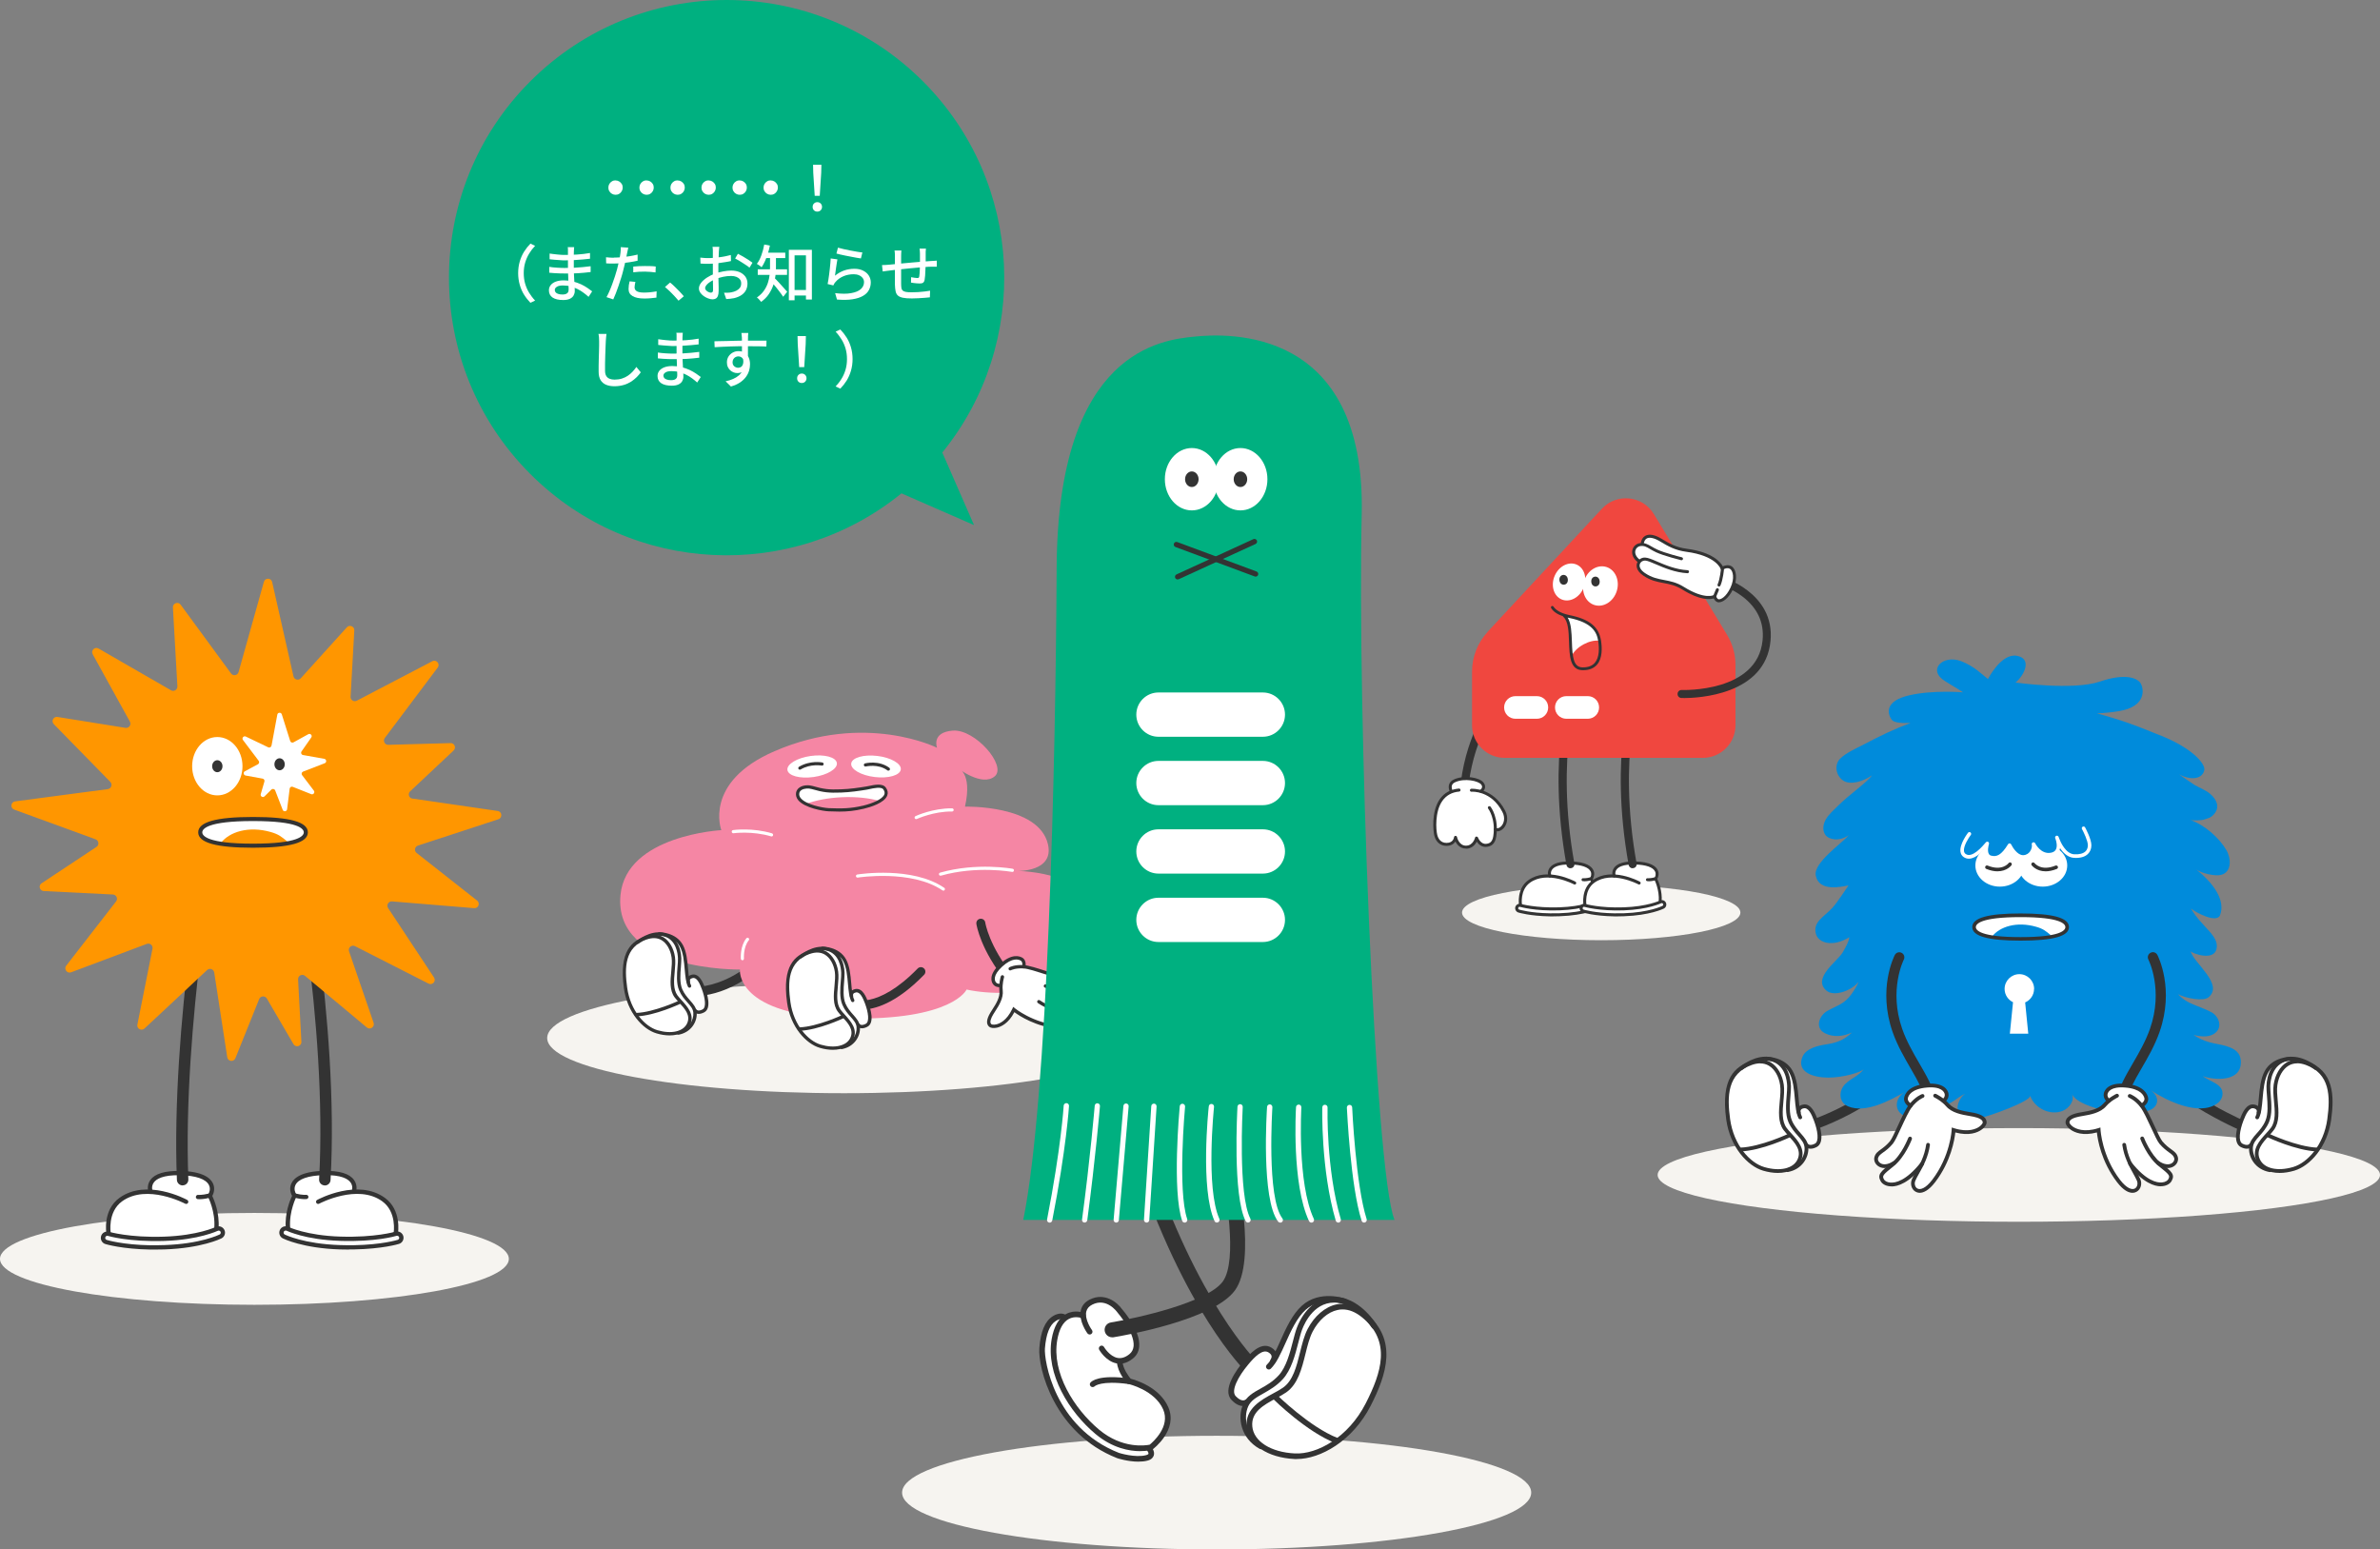 <?xml version="1.0" encoding="UTF-8"?>
<svg xmlns="http://www.w3.org/2000/svg" width="345.09" height="224.64" xmlns:xlink="http://www.w3.org/1999/xlink" viewBox="0 0 345.09 224.64">
  <rect x="0" y="0" width="345.09" height="224.64" fill="#808080" stroke="none"/>
  <defs>
    <style>
      .cls-1 {
        fill: #fff;
      }

      .cls-2 {
        fill: #008bdb;
      }

      .cls-3 {
        fill: none;
      }

      .cls-4 {
        fill: #f586a4;
      }

      .cls-5 {
        isolation: isolate;
      }

      .cls-6 {
        fill: #333;
      }

      .cls-7 {
        fill: #ff9600;
      }

      .cls-8 {
        fill: #f0473f;
      }

      .cls-9 {
        fill: #00b080;
      }

      .cls-10 {
        clip-path: url(#clippath);
      }

      .cls-11 {
        fill: #f6f4f0;
        mix-blend-mode: multiply;
      }
    </style>
    <clipPath id="clippath">
      <path class="cls-3" d="M300.75,124.11c-1.67-.1-2.49-2.7-2.49-2.7,0,0,.89,2.12-.79,2.46s-2.59-1.5-2.59-1.5c.17.61-.33,1.84-1.49,1.87s-1.99-1.7-1.99-1.7c-1.02,1.67-1.79,2.01-2.73,1.78-1.08-.27-.52-2.02-.52-2.02-.58.68-2.15,2.53-3.28,1.74v5.35h15.92l-.05-5.28Z"/>
    </clipPath>
  </defs>
  <g class="cls-5">
    <g id="_レイヤー_2" data-name="レイヤー 2">
      <g id="_レイヤー_1-2" data-name="レイヤー 1">
        <g>
          <g>
            <ellipse class="cls-11" cx="232.17" cy="132.31" rx="20.18" ry="4.01"/>
            <g>
              <path class="cls-6" d="M212.21,116.91h0c-.32,0-.58-.26-.58-.58.05-7.93,3.9-13.73,4.06-13.98.18-.27.54-.34.81-.16.27.18.34.54.16.81-.04.06-3.82,5.77-3.87,13.33,0,.32-.26.58-.58.58Z"/>
              <g>
                <path class="cls-1" d="M210.41,114.71h0s-.53-1.02.44-1.48c1.45-.7,3.59-.27,4.08.37.5.66-.22,1.12-.22,1.12h-.05c1.02.28,2.42,1,3.39,2.89.82,1.58-.38,2.99-1.23,2.64l-.04-.13c.01.35,0,.72-.06,1.11-.15,1-.66,1.24-1.17,1.3-1.03.14-1.47-1.05-1.47-1.05,0,0-.33,1.34-1.54,1.33-1.21-.01-1.5-1.42-1.5-1.42,0,0-.11,1.11-1.3,1.03-1-.07-1.25-.5-1.56-1.32-.38-.98-.48-5.33,2.24-6.39Z"/>
                <g>
                  <path class="cls-6" d="M217.09,120.52c-.12,0-.24-.02-.36-.07-.11-.05-.16-.17-.12-.28.05-.11.17-.16.28-.12.25.1.55,0,.8-.28.36-.39.61-1.17.15-2.05-1.61-3.11-4.37-2.94-4.48-2.93-.12.01-.22-.08-.23-.2,0-.12.08-.22.2-.23.03,0,3.16-.21,4.91,3.17.56,1.09.23,2.05-.22,2.55-.27.3-.61.46-.93.46Z"/>
                  <path class="cls-6" d="M212.55,123.03s-.01,0-.02,0c-.77,0-1.25-.53-1.5-1.02-.22.33-.62.63-1.29.63-.88,0-1.53-.54-1.77-1.48-.13-.5-.51-3.44.81-5.31.64-.9,1.56-1.41,2.75-1.52.12-.01.23.08.24.2.01.12-.08.23-.2.24-1.05.09-1.87.55-2.43,1.34-1.12,1.59-.93,4.22-.74,4.95.14.53.48,1.15,1.35,1.15.96,0,1.07-.75,1.08-.83.01-.11.1-.19.21-.19.11,0,.2.07.22.17.01.05.27,1.24,1.29,1.25,0,0,.01,0,.02,0,1.01,0,1.3-1.12,1.31-1.16.02-.09.1-.16.2-.16.09,0,.18.05.22.14.02.04.39,1.03,1.24.91.43-.06.85-.23.98-1.12.38-2.5-.72-3.97-.74-3.98-.07-.1-.06-.23.04-.31.09-.07.23-.06.31.04.05.06,1.23,1.62.82,4.32-.18,1.2-.86,1.42-1.36,1.49-.69.09-1.19-.33-1.47-.75-.25.49-.75,1.02-1.55,1.02Z"/>
                  <path class="cls-6" d="M214.71,114.94c-.07,0-.14-.04-.18-.1-.06-.1-.04-.24.07-.3h0s.25-.16.29-.4c.02-.13-.02-.26-.13-.4-.39-.51-2.4-.98-3.81-.31-.22.11-.36.25-.42.43-.12.35.08.75.08.75.06.11.01.24-.09.29s-.24.01-.29-.09c-.01-.02-.29-.56-.11-1.09.1-.3.32-.53.65-.69,1.46-.7,3.76-.34,4.34.44.18.24.26.49.21.75-.07.42-.44.66-.48.69-.04.02-.08.03-.12.03Z"/>
                </g>
              </g>
              <g>
                <path class="cls-1" d="M232,130.96c-.1-.21-.36-.3-.57-.19,0,0-.02,0-.04.02v-.09c.15-1.77-.66-3.29-.66-3.29.35-.43.78-2.21-2.98-2.29-3.76-.08-3.02,1.88-3.02,1.88h.04c-1.03-.05-2.12.12-3.05.79-1.63,1.18-1.25,3.42-1.25,3.42v.06s0,0,0,0c-.23-.07-.47.06-.54.28-.07.23.06.47.28.54.08.02,1.66.5,4.51.55.44,0,.9,0,1.4-.01,3.69-.12,5.6-1.05,5.68-1.09.21-.11.3-.36.19-.57Z"/>
                <g>
                  <path class="cls-6" d="M231.39,130.92s-.01,0-.02,0c-.12,0-.21-.11-.2-.23.13-1.68-.63-3.16-.64-3.17l-.07-.13.09-.11c.11-.13.27-.53.09-.92-.29-.62-1.32-.98-2.91-1.02-1.75-.04-2.43.38-2.68.74-.29.4-.13.83-.13.85.04.11-.02.24-.13.28-.11.04-.24-.01-.28-.13-.01-.03-.24-.66.18-1.25.46-.65,1.48-.96,3.05-.93,2.26.05,3.04.72,3.29,1.27.22.48.1.97-.07,1.26.19.4.75,1.75.63,3.29,0,.11-.1.2-.22.2Z"/>
                  <path class="cls-6" d="M220.47,131.43c-.1,0-.2-.07-.21-.18-.02-.1-.39-2.39,1.33-3.63,2.73-1.97,6.68.12,6.84.21.11.06.15.19.09.3-.06.11-.19.15-.3.09-.04-.02-3.87-2.05-6.38-.24-1.5,1.08-1.16,3.18-1.16,3.21.02.12-.06.23-.18.25-.01,0-.03,0-.04,0Z"/>
                  <path class="cls-6" d="M225.19,132.86c-.16,0-.32,0-.47,0-2.89-.05-4.51-.54-4.57-.56-.34-.11-.53-.47-.43-.81.11-.34.47-.53.81-.43.02,0,2.05.6,5.56.49,3.41-.11,5.22-.97,5.24-.98.32-.16.71-.03.87.29.16.32.03.71-.29.87-.08.04-2.04.99-5.77,1.11-.31.01-.63.02-.94.02ZM220.34,131.47c-.09,0-.17.06-.2.15-.03.11.03.23.14.26.07.02,1.62.49,4.45.54h0c.45,0,.92,0,1.39-.01,3.64-.12,5.52-1.03,5.59-1.07.1-.05.15-.18.09-.28-.05-.1-.18-.15-.28-.1-.02,0-1.86.91-5.42,1.03-3.58.12-5.62-.49-5.7-.51-.02,0-.04,0-.06,0Z"/>
                  <path class="cls-6" d="M229.67,127.76c-.1,0-.15,0-.16,0-.12-.01-.21-.12-.19-.24.01-.12.12-.21.24-.19.01,0,.41.04,1.03-.13.12-.03.24.04.27.16.03.12-.04.24-.16.27-.47.12-.83.15-1.03.15Z"/>
                </g>
              </g>
              <g>
                <path class="cls-1" d="M241.34,130.96c-.1-.21-.36-.3-.57-.19,0,0-.02,0-.04.02v-.09c.15-1.77-.66-3.29-.66-3.29.35-.43.78-2.21-2.98-2.29-3.76-.08-3.02,1.88-3.02,1.88h.04c-1.03-.05-2.12.12-3.05.79-1.63,1.18-1.25,3.42-1.25,3.42v.06s0,0,0,0c-.23-.07-.47.06-.54.28-.07.23.06.47.28.54.08.02,1.66.5,4.51.55.44,0,.9,0,1.4-.01,3.69-.12,5.6-1.05,5.68-1.09.21-.11.3-.36.19-.57Z"/>
                <g>
                  <path class="cls-6" d="M240.73,130.92s-.01,0-.02,0c-.12,0-.21-.11-.2-.23.13-1.68-.63-3.16-.64-3.17l-.07-.13.09-.11c.11-.13.27-.53.09-.92-.29-.62-1.32-.98-2.91-1.02-1.75-.04-2.43.38-2.68.74-.29.4-.13.83-.13.85.04.11-.02.24-.13.28-.11.04-.24-.01-.28-.13-.01-.03-.24-.66.18-1.25.46-.65,1.48-.96,3.05-.93,2.26.05,3.04.72,3.29,1.27.22.48.1.97-.07,1.26.19.4.75,1.75.63,3.29,0,.11-.1.2-.22.2Z"/>
                  <path class="cls-6" d="M229.81,131.43c-.1,0-.2-.07-.21-.18-.02-.1-.39-2.39,1.33-3.63,2.73-1.97,6.68.12,6.84.21.11.06.15.19.09.3-.06.11-.19.15-.3.09-.04-.02-3.87-2.05-6.38-.24-1.5,1.08-1.16,3.18-1.16,3.21.02.12-.06.23-.18.25-.01,0-.02,0-.04,0Z"/>
                  <path class="cls-6" d="M234.53,132.86c-.16,0-.32,0-.47,0-2.89-.05-4.5-.54-4.57-.56-.34-.11-.53-.47-.43-.81.11-.34.47-.53.81-.43.02,0,2.05.61,5.56.49,3.41-.11,5.22-.97,5.24-.98.32-.16.71-.03.87.29.16.32.03.71-.29.87-.08.04-2.04.99-5.77,1.11-.31.01-.63.02-.94.02ZM229.68,131.47c-.09,0-.17.06-.2.15-.03.11.03.23.14.26.06.02,1.63.49,4.45.54h0c.45,0,.92,0,1.39-.01,3.64-.12,5.52-1.03,5.59-1.07.1-.05.15-.18.09-.28-.05-.1-.18-.15-.28-.1-.02,0-1.86.91-5.42,1.03-3.59.12-5.68-.5-5.7-.51-.02,0-.04,0-.06,0Z"/>
                  <path class="cls-6" d="M239.01,127.76c-.1,0-.15,0-.16,0-.12-.01-.21-.12-.19-.24.01-.12.12-.21.24-.19.01,0,.41.04,1.03-.13.12-.03.24.04.27.16.03.12-.04.24-.16.27-.47.12-.83.15-1.03.15Z"/>
                </g>
              </g>
              <path class="cls-6" d="M227.7,125.89c-.28,0-.52-.2-.57-.48-2.91-16.18.62-25.81.77-26.22.11-.3.45-.45.75-.34.3.11.45.45.34.75-.04.1-3.56,9.77-.71,25.6.06.32-.15.62-.47.67-.03,0-.07,0-.1,0Z"/>
              <path class="cls-6" d="M236.72,125.89c-.28,0-.52-.2-.57-.48-2.91-16.18.62-25.81.77-26.22.11-.3.45-.45.75-.34.3.11.45.45.34.75-.04.1-3.56,9.77-.71,25.6.06.32-.15.62-.47.67-.03,0-.07,0-.1,0Z"/>
              <path class="cls-8" d="M215.69,91.61l16.58-17.85c2.14-2.31,5.9-1.92,7.53.77l10.61,17.5c.8,1.32,1.23,2.84,1.23,4.39v8.72c0,2.62-2.12,4.74-4.74,4.74h-28.72c-2.62,0-4.74-2.12-4.74-4.74v-7.76c0-2.14.81-4.2,2.26-5.76Z"/>
              <ellipse class="cls-1" cx="227.51" cy="84.38" rx="2.75" ry="2.27" transform="translate(59.56 259.52) rotate(-66.55)"/>
              <ellipse class="cls-1" cx="232.07" cy="84.98" rx="2.89" ry="2.48" transform="translate(80.54 280.21) rotate(-72.3)"/>
              <ellipse class="cls-6" cx="231.34" cy="84.3" rx=".61" ry=".71" transform="translate(-5.87 18.3) rotate(-4.47)"/>
              <ellipse class="cls-6" cx="226.73" cy="84.05" rx=".61" ry=".71" transform="translate(-5.87 17.94) rotate(-4.47)"/>
              <g>
                <path class="cls-1" d="M227.56,89.39c-.29-.06-.55-.13-.78-.21l.04.11c1.82,1.56-.25,7.63,2.64,7.68,2.89.05,2.67-2.85,2.48-4.06-.25-1.56-1.16-2.86-4.38-3.51Z"/>
                <path class="cls-8" d="M231.94,92.9c-1.45-.2-3.42.87-4.07,2.21.17,1.06.57,1.84,1.6,1.86,1.91.03,2.87-1.45,2.48-4.06Z"/>
                <path class="cls-6" d="M229.53,97.17s-.05,0-.08,0c-1.82-.03-1.88-2.1-1.95-4.11-.05-1.47-.1-2.99-.82-3.62-.03-.03-.05-.06-.06-.09-.81-.28-1.39-.67-1.71-1.18-.06-.1-.03-.22.06-.28.1-.06.22-.03.28.06.26.4.88.94,2.35,1.24,2.86.58,4.22,1.68,4.54,3.68.17,1.09.21,2.59-.58,3.5-.46.53-1.14.8-2.02.8ZM227.3,89.54c.53.84.57,2.19.62,3.51.07,2.23.22,3.69,1.54,3.71.79.01,1.39-.21,1.78-.66.69-.8.65-2.16.49-3.17-.2-1.27-.86-2.66-4.21-3.34-.07-.01-.15-.03-.22-.05Z"/>
              </g>
              <path class="cls-1" d="M219.73,100.93c-.91,0-1.64.73-1.64,1.64s.73,1.64,1.64,1.64h3.11c.91,0,1.64-.73,1.64-1.64s-.73-1.64-1.64-1.64h-3.11Z"/>
              <path class="cls-1" d="M227.11,100.93c-.91,0-1.64.73-1.64,1.64s.73,1.64,1.64,1.64h3.11c.91,0,1.64-.73,1.64-1.64s-.73-1.64-1.64-1.64h-3.11Z"/>
              <path class="cls-6" d="M244.14,101.2c-.22,0-.34,0-.35,0-.32-.01-.57-.29-.55-.61.01-.32.29-.57.61-.55.11,0,11.01.4,11.72-7.24.24-2.53-.74-4.64-2.89-6.29-1.65-1.26-3.42-1.77-3.44-1.77-.31-.09-.49-.41-.4-.72.09-.31.41-.49.71-.4.08.02,7.83,2.25,7.17,9.29-.74,7.89-10.58,8.3-12.58,8.3Z"/>
              <g>
                <path class="cls-1" d="M250.97,82.3c-.57-.36-1.27.12-1.27.12,0,0-.59-2.03-5.16-2.64-1.73-.23-2.81-.94-3.8-1.52-1.35-.79-2.46-.73-2.62.63v.08c-.1,0-.2,0-.32.02-.91.12-1.45,1.37-.23,2.34l.13.13c-.33.44-.29,1.16.69,1.83,2,1.35,3.56.71,5.64,2.01,3.25,2.03,4.59,1.18,4.59,1.18,0,0,.11.61.58.65.47.04,1.25-.44,1.9-1.81.65-1.37.43-2.65-.14-3.01Z"/>
                <path class="cls-6" d="M249.25,87.33s-.04,0-.06,0c-.37-.03-.59-.31-.7-.57-.55.17-1.99.32-4.57-1.29-.98-.61-1.83-.77-2.72-.94-.92-.17-1.87-.35-2.92-1.07-1.12-.75-1.02-1.51-.92-1.81.16-.5.64-.84,1.18-.81.41.01,1,.26,1.74.58,1.15.49,2.71,1.16,4.41,1.25.12,0,.21.11.21.23,0,.12-.11.21-.23.21-1.77-.1-3.38-.78-4.56-1.29-.67-.29-1.25-.54-1.59-.55-.34,0-.65.2-.75.51-.14.42.14.9.75,1.31.98.66,1.85.83,2.76,1,.89.17,1.82.34,2.87,1,3.06,1.91,4.35,1.19,4.36,1.18.06-.04.14-.04.2-.01.06.03.11.09.13.16,0,0,.09.44.38.47.29.02,1.03-.3,1.69-1.68.63-1.34.37-2.46-.06-2.73-.44-.28-1.02.11-1.03.11-.06.04-.13.05-.2.03-.07-.02-.12-.08-.14-.14,0-.02-.64-1.91-4.98-2.48-1.64-.22-2.7-.85-3.64-1.41l-.24-.14c-.76-.45-1.42-.59-1.82-.4-.26.13-.42.42-.48.86-.01.12-.12.2-.24.19-.12-.01-.21-.12-.19-.24.09-.74.44-1.06.72-1.2.54-.27,1.32-.13,2.23.41l.24.14c.9.54,1.93,1.15,3.48,1.35,3.77.5,4.92,1.96,5.24,2.55.29-.13.81-.29,1.28,0,.66.41.93,1.79.22,3.28-.68,1.43-1.52,1.93-2.05,1.93Z"/>
                <path class="cls-6" d="M237.58,81.53s-.1-.02-.14-.05c-.64-.51-.91-1.16-.74-1.78.14-.51.56-.88,1.08-.95.7-.09,1.12.16,1.66.47.24.14.51.3.86.46,1.09.51,3.54,1.12,3.56,1.12.12.03.19.15.16.26-.03.12-.15.19-.26.16-.1-.03-2.51-.62-3.64-1.15-.36-.17-.65-.34-.89-.48-.52-.31-.83-.49-1.38-.42-.34.05-.63.29-.72.63-.12.44.09.92.59,1.32.09.08.11.21.03.31-.04.05-.11.08-.17.08Z"/>
                <path class="cls-6" d="M249.25,85.04s-.06,0-.09-.02c-.11-.05-.16-.18-.11-.29.35-.79.48-2.25.48-2.27.01-.12.11-.21.24-.2.12.01.21.12.2.24,0,.06-.13,1.55-.52,2.41-.04.08-.12.13-.2.13Z"/>
                <path class="cls-6" d="M248.58,86.76s-.06,0-.08-.02c-.11-.05-.16-.17-.12-.29l.43-1.03c.05-.11.17-.16.29-.12.11.05.16.17.12.29l-.43,1.03c-.03.08-.12.13-.2.13Z"/>
              </g>
            </g>
          </g>
          <g>
            <ellipse class="cls-11" cx="122.37" cy="150.5" rx="43.03" ry="8"/>
            <g>
              <path class="cls-6" d="M100.56,144.43c-.67,0-1.08-.07-1.15-.08-.35-.07-.59-.41-.52-.76.07-.35.41-.58.76-.52.09.01,7,1.14,13.64-8.13.21-.29.62-.36.91-.15s.36.62.15.91c-5.6,7.82-11.39,8.73-13.79,8.73Z"/>
              <path class="cls-4" d="M107.28,140.57s-18.39.28-17.31-10.82c.85-8.67,14.62-9.39,14.62-9.39,0,0-2.67-6.96,7.72-11.45,13.22-5.71,23.56-.49,23.56-.49,0,0-.88-2.25,2.28-2.49,3.24-.25,7.85,5.09,6.1,6.61-1.84,1.6-5.41-1.19-5.41-1.19,0,0,2.21.53,1.08,5.6,0,0,10.71-.29,12.03,5.46.92,4.01-4.38,3.87-4.38,3.87,0,0,12.14.05,12.38,8.53.24,8.48-13.11,10.14-19.8,8.66,0,0-1.96,4.49-17.19,4.19-16.5-.32-15.67-7.1-15.67-7.1Z"/>
              <path class="cls-6" d="M124.91,146.38c-1.21,0-1.9-.36-1.96-.4-.31-.18-.43-.57-.25-.89.18-.31.57-.42.88-.25.07.04,3.52,1.69,9.48-4.42.25-.26.66-.26.92-.01.26.25.26.66.01.92-4.09,4.2-7.22,5.05-9.08,5.05Z"/>
              <g>
                <path class="cls-1" d="M101.98,143.31c-.34-.89-.81-1.91-1.6-1.75-.37.07-.57.3-.68.51-.26-1.44-.15-3.58-.92-4.97-.95-1.72-3.19-1.69-3.19-1.69h0c-1.31-.03-2.53.75-2.97,1.07-2.19,1.34-2.33,3.85-1.93,6.76.46,3.32,2.57,5.78,4.57,6.37,1.29.38,2.56.38,3.47-.05,1.35-.47,2.12-1.68,2.04-2.74,0-.1-.02-.19-.05-.27.15.13.56.38,1.25.03.89-.45.34-2.37,0-3.26Z"/>
                <g>
                  <path class="cls-6" d="M97.09,150.12c-.59,0-1.22-.09-1.89-.29-1.99-.58-4.26-3.03-4.74-6.57-.74-5.38,1.16-6.81,3.12-7.51h0c.99-.35,1.87-.31,2.62.14.86.52,1.49,1.59,1.67,2.86.09.65.03,1.37-.04,2.14-.12,1.25-.23,2.54.39,3.41.17.23.39.48.63.74.84.93,1.89,2.08,1.23,3.53-.46,1-1.57,1.55-2.98,1.55ZM93.74,136.21h0c-3.15,1.12-3.21,4.02-2.8,6.99.46,3.33,2.56,5.63,4.4,6.17,2.02.59,3.75.19,4.29-1,.53-1.16-.32-2.1-1.15-3-.25-.27-.48-.53-.67-.78-.74-1.01-.61-2.4-.48-3.74.07-.74.13-1.44.05-2.02-.16-1.12-.7-2.06-1.44-2.51-.61-.37-1.35-.4-2.2-.1Z"/>
                  <path class="cls-6" d="M98.34,150c-.12,0-.22-.08-.24-.2-.02-.13.06-.26.2-.28,1.56-.28,2.31-1.6,2.23-2.69-.04-.56-.4-.97-.86-1.49-.41-.46-.88-.99-1.2-1.75-.43-1.01-.32-2.36-.23-3.45.04-.44.07-.86.06-1.19-.02-.66-.23-2.83-2.23-3.24-1.69-.35-3.44,1.07-3.45,1.08-.1.09-.26.07-.34-.03-.09-.1-.07-.26.03-.34.08-.06,1.94-1.58,3.86-1.18,1.87.39,2.58,2.17,2.62,3.71,0,.35-.03.78-.06,1.24-.09,1.04-.19,2.32.19,3.22.3.69.73,1.18,1.12,1.62.48.54.93,1.05.98,1.78.1,1.31-.79,2.87-2.63,3.21-.01,0-.03,0-.04,0Z"/>
                  <path class="cls-6" d="M99.98,143.21c-.09,0-.17-.05-.22-.13-.31-.61-.39-1.54-.48-2.52-.1-1.14-.21-2.44-.71-3.34-.86-1.57-2.94-1.58-2.98-1.57h0c-.13,0-.24-.11-.24-.24,0-.13.11-.25.24-.25.1,0,2.4,0,3.41,1.82.55.99.67,2.34.77,3.53.08.94.16,1.82.43,2.34.06.12.01.27-.11.33-.04.02-.07.03-.11.03Z"/>
                  <path class="cls-6" d="M101.31,147c-.5,0-.71-.34-.72-.36-.07-.12-.03-.27.09-.33.12-.07.27-.03.33.09,0,0,.21.29.86-.05.58-.29.36-1.7-.11-2.95-.32-.86-.73-1.72-1.32-1.6-.18.04-.31.11-.37.2-.08.13-.03.28-.03.28.04.13-.04.26-.16.3-.13.04-.26-.03-.3-.16-.01-.04-.11-.36.08-.67.13-.22.37-.37.69-.44,1.07-.22,1.61,1.22,1.87,1.91.33.88.99,3-.12,3.56-.31.16-.57.22-.78.22Z"/>
                  <path class="cls-6" d="M92.26,147.35c-.13,0-.24-.1-.24-.24,0-.13.1-.25.24-.25,2.59-.09,6.22-1.79,6.25-1.81.12-.06.27,0,.33.12.06.12,0,.27-.12.33-.15.07-3.75,1.77-6.45,1.86,0,0,0,0,0,0Z"/>
                </g>
              </g>
              <g>
                <path class="cls-1" d="M125.64,145.4c-.34-.89-.81-1.91-1.6-1.75-.37.07-.57.3-.68.51-.26-1.44-.15-3.58-.92-4.97-.95-1.72-3.19-1.69-3.19-1.69h0c-1.31-.03-2.53.75-2.97,1.07-2.19,1.34-2.33,3.85-1.93,6.76.46,3.32,2.57,5.78,4.57,6.37,1.29.38,2.56.38,3.47-.05,1.35-.47,2.12-1.68,2.04-2.74,0-.1-.02-.19-.05-.27.15.13.56.38,1.25.03.89-.45.34-2.37,0-3.26Z"/>
                <g>
                  <path class="cls-6" d="M120.75,152.21c-.59,0-1.22-.09-1.89-.29-1.99-.58-4.26-3.03-4.74-6.57-.74-5.38,1.16-6.81,3.12-7.51h0c.99-.35,1.87-.31,2.62.14.86.52,1.49,1.59,1.67,2.86.09.65.03,1.37-.04,2.14-.12,1.25-.23,2.54.39,3.41.17.23.39.48.63.74.84.93,1.89,2.08,1.23,3.53-.46,1-1.57,1.55-2.98,1.55ZM117.41,138.3c-3.15,1.12-3.21,4.02-2.8,6.99.46,3.33,2.56,5.63,4.4,6.17,2.02.59,3.75.19,4.29-1,.53-1.16-.32-2.1-1.15-3-.25-.27-.48-.53-.67-.78-.74-1.01-.61-2.4-.48-3.74.07-.74.13-1.44.05-2.02-.16-1.12-.7-2.06-1.44-2.51-.61-.37-1.35-.4-2.2-.1h0Z"/>
                  <path class="cls-6" d="M122.01,152.09c-.12,0-.22-.08-.24-.2-.02-.13.06-.26.2-.28,1.56-.28,2.31-1.6,2.23-2.69-.04-.56-.4-.97-.86-1.49-.41-.46-.88-.99-1.2-1.75-.43-1.01-.32-2.36-.23-3.45.04-.44.07-.86.06-1.19-.02-.66-.23-2.83-2.23-3.24-1.7-.35-3.44,1.07-3.45,1.08-.1.09-.26.07-.34-.03-.09-.1-.07-.26.03-.34.08-.06,1.94-1.58,3.86-1.18,1.87.39,2.58,2.17,2.62,3.71,0,.35-.03.78-.06,1.24-.09,1.03-.19,2.32.19,3.22.3.69.73,1.18,1.12,1.62.48.54.93,1.05.98,1.78.1,1.31-.79,2.87-2.63,3.21-.01,0-.03,0-.04,0Z"/>
                  <path class="cls-6" d="M123.65,145.3c-.09,0-.17-.05-.22-.13-.31-.61-.39-1.54-.48-2.52-.1-1.14-.21-2.44-.71-3.34-.87-1.57-2.95-1.58-2.98-1.57-.14,0-.25-.11-.25-.24,0-.13.11-.25.24-.25.09,0,2.4,0,3.41,1.82.55.99.67,2.34.77,3.53.08.94.16,1.82.43,2.34.06.12.01.27-.11.33-.04.02-.07.03-.11.03Z"/>
                  <path class="cls-6" d="M124.97,149.09c-.5,0-.71-.34-.72-.36-.07-.12-.03-.27.09-.33.12-.07.27-.03.33.09,0,0,.21.29.86-.05.58-.29.36-1.7-.11-2.95-.32-.86-.74-1.72-1.32-1.6-.18.04-.31.11-.37.2-.08.13-.03.28-.03.28.04.13-.04.26-.16.3-.13.04-.26-.03-.3-.16-.01-.04-.11-.36.08-.67.13-.22.37-.37.69-.44,1.07-.22,1.61,1.22,1.87,1.91.33.88.99,3-.12,3.56-.31.16-.57.22-.78.22Z"/>
                  <path class="cls-6" d="M115.93,149.44c-.13,0-.24-.1-.24-.24,0-.13.1-.25.24-.25,2.59-.09,6.22-1.79,6.25-1.81.12-.06.27,0,.33.12.06.12,0,.27-.12.33-.15.07-3.75,1.77-6.45,1.86,0,0,0,0,0,0Z"/>
                </g>
              </g>
              <path class="cls-6" d="M146.4,142.55c-.19,0-.38-.08-.5-.24-3.72-4.54-4.31-8.21-4.33-8.36-.05-.36.19-.69.55-.74.36-.05.69.19.74.55,0,.05.58,3.5,4.05,7.73.23.28.19.69-.09.92-.12.1-.27.15-.41.15Z"/>
              <g>
                <path class="cls-1" d="M157.97,143.98c-.25-.74-.65-.68-2.4-.4-.1.02-.2.03-.31.04l.03-.02c1.75-.46,1.72-1.83,1.05-2.17s-1.23.18-2.74.12c-.8-.03-3.9-1.29-5.16-1.38,0,0,.18-.8-.34-1.11-.52-.31-1.54-.4-2.95.89-1.41,1.29-1.26,2.18-.98,2.58.33.47.94.34.94.34l.03-.02c-.02.24-.02.51.02.76.15,1.26-.86,2.52-1.35,3.35-.49.83-.58,1.41-.22,1.72s2.21.25,3.41-2.3c0,0,2.61,2.19,6.55,2.55,3.01.28,2.74-1.63,1.66-2-.6-.2-1.4-.33-2.29-.61h.02c4.43.3,5.29-1.6,5.04-2.34Z"/>
                <path class="cls-6" d="M154.12,149.2c-.18,0-.38,0-.6-.03-3.33-.31-5.7-1.87-6.44-2.42-.86,1.65-1.94,2.12-2.53,2.25-.47.1-.9.05-1.12-.13-.46-.39-.41-1.07.16-2.03.09-.15.19-.31.3-.48.51-.79,1.14-1.77,1.02-2.72-.12-1,.19-2.03.2-2.08.04-.13.18-.2.31-.16.13.04.2.18.16.31,0,0-.29.98-.19,1.87.14,1.13-.57,2.24-1.09,3.04-.11.17-.21.32-.29.46-.3.5-.58,1.15-.27,1.41.06.05.31.12.71.03.43-.09,1.51-.5,2.33-2.25l.13-.29.24.2s2.6,2.14,6.41,2.49c1.44.13,2.04-.26,2.13-.66.07-.34-.18-.73-.57-.86-.28-.1-.62-.18-1-.27-1.04-.25-2.33-.56-3.63-1.45-.11-.08-.14-.23-.06-.34.08-.11.23-.14.34-.06,1.23.84,2.47,1.14,3.47,1.38.38.09.74.18,1.05.28.62.21,1.02.84.89,1.42-.07.34-.42,1.08-2.06,1.08Z"/>
                <path class="cls-6" d="M153.85,146.59c-.29,0-.6-.01-.93-.03-.13,0-.24-.13-.23-.26,0-.13.13-.24.26-.23,3.02.21,4.14-.62,4.54-1.14.28-.36.31-.7.25-.88-.17-.51-.31-.52-2.13-.24-1.8.28-4.01-.58-4.11-.62-.13-.05-.19-.19-.14-.32.05-.13.19-.19.32-.14.02,0,2.18.86,3.85.59,1.76-.28,2.36-.37,2.67.56.1.31.07.82-.33,1.33-.41.53-1.47,1.36-4.03,1.36Z"/>
                <path class="cls-6" d="M155.3,143.84c-.11,0-.21-.07-.24-.18-.03-.13.04-.26.17-.3.76-.2,1.24-.61,1.29-1.1.03-.27-.09-.51-.29-.61-.29-.14-.55-.09-.98,0-.41.08-.92.18-1.65.15-.4-.02-1.24-.29-2.22-.6-1.08-.35-2.3-.74-2.95-.79-1.16-.08-1.83.25-1.84.26-.12.06-.27.02-.33-.1-.06-.12-.02-.27.1-.33.03-.02.78-.41,2.1-.31.71.05,1.96.45,3.07.81.86.28,1.75.56,2.09.58.67.03,1.15-.07,1.54-.14.48-.1.86-.17,1.3.05.39.19.61.62.56,1.1-.07.7-.69,1.27-1.65,1.52-.02,0-.04,0-.06,0Z"/>
                <path class="cls-6" d="M144.91,143.13c-.26,0-.67-.07-.94-.46-.2-.28-.7-1.33,1.02-2.9,1.7-1.55,2.83-1.16,3.24-.92.67.39.46,1.33.45,1.37-.03.13-.16.21-.29.18-.13-.03-.21-.16-.18-.29h0s.14-.63-.22-.84c-.31-.18-1.2-.47-2.66.86-1.43,1.3-1.09,2.06-.95,2.26.23.33.67.24.68.24.13-.03.26.06.29.19.03.13-.05.26-.18.29-.01,0-.11.02-.26.02Z"/>
              </g>
              <g>
                <path class="cls-1" d="M111.87,121.26s-.04,0-.07,0c-2.73-.81-5.41-.46-5.44-.45-.13.02-.24-.07-.26-.2-.02-.13.07-.24.2-.26.11-.02,2.8-.37,5.63.47.12.04.19.16.16.29-.03.1-.12.17-.22.17Z"/>
                <path class="cls-1" d="M136.37,126.97c-.1,0-.19-.07-.22-.17-.03-.12.04-.25.16-.28,5.34-1.51,10.47-.57,10.52-.56.13.02.21.14.18.27-.02.13-.14.21-.27.18-.05,0-5.08-.93-10.31.55-.02,0-.04,0-.06,0Z"/>
                <path class="cls-1" d="M132.84,118.77c-.09,0-.17-.05-.21-.13-.05-.12,0-.25.11-.31.1-.05,2.57-1.17,5.31-1.13.13,0,.23.11.23.23,0,.13-.12.22-.23.23-2.64-.05-5.08,1.07-5.11,1.08-.03.01-.06.02-.1.02Z"/>
                <path class="cls-1" d="M107.65,139.22c-.12,0-.22-.09-.23-.21,0-.07-.13-1.83.8-2.97.08-.1.23-.11.32-.03.1.08.11.23.03.32-.82,1-.7,2.63-.7,2.65,0,.13-.08.24-.21.25,0,0-.01,0-.02,0Z"/>
                <path class="cls-1" d="M136.78,129.13s-.09-.01-.13-.04c-4.48-3.05-12.2-1.87-12.28-1.85-.13.02-.24-.07-.26-.19-.02-.13.07-.24.19-.26.32-.05,7.98-1.22,12.61,1.93.11.07.13.22.06.32-.04.07-.12.1-.19.1Z"/>
              </g>
              <path class="cls-1" d="M115.67,115c-.24,1.65,3.43,2.36,4.5,2.41,1.77.07,3.08.09,5.07-.38,1.5-.36,4.07-1.3,3.03-2.72-.46-.63-2.01-.14-2.61-.04-1.22.2-2.45.37-3.68.41-1.77.06-2.5,0-4.22-.5-.76-.22-1.96-.05-2.08.82Z"/>
              <path class="cls-4" d="M122.02,115.59c-1.94.09-3.73.44-5.17.96,1.11.56,2.68.83,3.32.85,1.77.07,3.08.09,5.07-.38.71-.17,1.64-.46,2.34-.88-1.54-.44-3.47-.65-5.56-.55Z"/>
              <g>
                <ellipse class="cls-1" cx="117.76" cy="111.13" rx="3.62" ry="1.54" transform="translate(-14.42 17.61) rotate(-8.06)"/>
                <ellipse class="cls-1" cx="127.02" cy="111.13" rx="1.54" ry="3.62" transform="translate(1.55 224.01) rotate(-83.16)"/>
                <path class="cls-6" d="M115.98,111.6c-.08,0-.15-.04-.2-.11-.07-.11-.03-.25.08-.32,1.6-.96,3.31-.63,3.38-.62.12.02.21.15.18.27-.02.12-.15.21-.27.18-.02,0-1.61-.3-3.06.56-.04.02-.08.03-.12.03Z"/>
                <path class="cls-6" d="M128.81,111.74s-.1-.01-.14-.05c-1.34-.99-3.11-.56-3.13-.56-.12.03-.25-.04-.28-.17-.03-.12.04-.25.17-.28.08-.02,2-.49,3.52.64.1.08.12.22.05.32-.05.06-.11.09-.19.09Z"/>
              </g>
              <path class="cls-6" d="M121.69,117.67c-.48,0-.98-.02-1.54-.04-.81-.03-3.47-.49-4.4-1.6-.27-.33-.38-.69-.33-1.07h0c.05-.33.23-.61.54-.81.54-.35,1.33-.35,1.84-.2,1.69.49,2.4.55,4.14.49,1.28-.04,2.57-.23,3.65-.41.1-.02.22-.04.37-.07.8-.17,2-.43,2.47.21.29.39.36.78.22,1.16-.4,1.1-2.5,1.71-3.38,1.92-1.39.33-2.44.42-3.6.42ZM115.89,115.03h0c-.04.25.04.48.22.7.78.94,3.19,1.4,4.06,1.44,1.84.07,3.1.08,5.01-.37,1.24-.3,2.78-.9,3.05-1.63.08-.23.03-.47-.16-.73-.3-.4-1.41-.16-2-.03-.15.03-.28.06-.39.08-1.1.18-2.4.37-3.71.42-1.8.06-2.53,0-4.29-.51-.42-.12-1.06-.11-1.46.14-.19.12-.3.28-.33.49Z"/>
            </g>
          </g>
          <g>
            <path class="cls-9" d="M133.82,11.79c-15.72-15.72-41.21-15.72-56.93,0-15.72,15.72-15.72,41.21,0,56.93,14.72,14.72,38.01,15.66,53.82,2.81l10.52,4.6-4.6-10.52c12.85-15.81,11.91-39.1-2.81-53.82Z"/>
            <g>
              <path class="cls-1" d="M89.24,26.16c.2,0,.38.05.53.14.16.09.28.22.38.37.1.16.14.33.14.53,0,.19-.05.36-.14.52-.09.16-.22.29-.37.38-.16.1-.33.14-.53.14-.19,0-.36-.05-.52-.14s-.29-.22-.38-.38c-.1-.16-.14-.33-.14-.52,0-.2.05-.38.14-.53.09-.16.22-.28.38-.38.16-.1.33-.14.52-.14Z"/>
              <path class="cls-1" d="M93.74,26.16c.2,0,.38.05.53.14.16.09.28.22.38.37.1.16.14.33.14.53,0,.19-.05.36-.14.52-.09.16-.22.29-.37.38-.16.1-.33.14-.53.14-.19,0-.36-.05-.52-.14s-.29-.22-.38-.38c-.1-.16-.14-.33-.14-.52,0-.2.05-.38.14-.53.09-.16.22-.28.38-.38.16-.1.33-.14.52-.14Z"/>
              <path class="cls-1" d="M98.24,26.16c.2,0,.38.05.53.14.16.09.28.22.38.37.1.16.14.33.14.53,0,.19-.05.36-.14.52-.09.16-.22.29-.37.38-.16.1-.33.14-.53.14-.19,0-.36-.05-.52-.14s-.29-.22-.38-.38c-.1-.16-.14-.33-.14-.52,0-.2.05-.38.14-.53.09-.16.22-.28.38-.38.16-.1.33-.14.52-.14Z"/>
              <path class="cls-1" d="M102.74,26.16c.2,0,.38.05.53.14.16.09.28.22.38.37.1.16.14.33.14.53,0,.19-.05.36-.14.52-.09.16-.22.29-.37.38-.16.1-.33.14-.53.14-.19,0-.36-.05-.52-.14s-.29-.22-.38-.38c-.1-.16-.14-.33-.14-.52,0-.2.05-.38.14-.53.09-.16.22-.28.38-.38.16-.1.33-.14.52-.14Z"/>
              <path class="cls-1" d="M107.24,26.16c.2,0,.38.05.53.14.16.09.28.22.38.37.1.16.14.33.14.53,0,.19-.05.36-.14.52-.09.16-.22.29-.37.38-.16.1-.33.14-.53.14-.19,0-.36-.05-.52-.14s-.29-.22-.38-.38c-.1-.16-.14-.33-.14-.52,0-.2.05-.38.14-.53.09-.16.22-.28.38-.38.16-.1.33-.14.52-.14Z"/>
              <path class="cls-1" d="M111.74,26.16c.2,0,.38.05.53.14.16.09.28.22.38.37.1.16.14.33.14.53,0,.19-.05.36-.14.52-.09.16-.22.29-.37.38-.16.1-.33.14-.53.14-.19,0-.36-.05-.52-.14s-.29-.22-.38-.38c-.1-.16-.14-.33-.14-.52,0-.2.05-.38.14-.53.09-.16.22-.28.38-.38.16-.1.33-.14.52-.14Z"/>
              <path class="cls-1" d="M118.5,30.68c-.19,0-.35-.06-.48-.19s-.19-.29-.19-.5.07-.37.2-.49c.13-.13.29-.19.48-.19s.34.06.48.19c.13.13.2.29.2.49s-.07.37-.2.5c-.13.13-.29.19-.48.19ZM118.13,28.39l-.21-3.31-.03-1.19h1.21l-.03,1.19-.21,3.31h-.74Z"/>
              <path class="cls-1" d="M75.13,39.62c0-.61.08-1.18.23-1.7s.36-1,.63-1.43c.27-.43.58-.82.92-1.17l.68.32c-.33.34-.62.72-.86,1.12-.25.41-.44.84-.58,1.31-.14.47-.21.99-.21,1.54s.07,1.06.21,1.54c.14.47.33.91.58,1.31.25.4.53.78.86,1.12l-.68.32c-.34-.35-.65-.74-.92-1.17-.27-.43-.48-.91-.63-1.44-.15-.53-.23-1.09-.23-1.7Z"/>
              <path class="cls-1" d="M83.25,35.84c0,.08-.01.18-.02.27,0,.1-.02.21-.02.34,0,.1-.01.25-.01.44,0,.19,0,.4,0,.63s0,.46,0,.69v.63c0,.28,0,.57.02.9.02.32.03.64.05.95.02.31.03.6.05.86.01.26.02.48.02.65,0,.23-.06.44-.17.64-.11.2-.29.36-.54.48-.25.12-.57.18-.96.18-.68,0-1.19-.12-1.55-.36-.35-.24-.53-.59-.53-1.04,0-.29.08-.54.26-.76.17-.22.42-.39.74-.51s.7-.18,1.15-.18c.48,0,.93.05,1.35.16.42.11.81.25,1.16.41.35.17.66.34.93.53.27.18.5.35.68.49l-.52.8c-.21-.19-.45-.39-.71-.58-.26-.2-.56-.38-.87-.54-.32-.16-.66-.29-1.01-.39-.36-.1-.73-.14-1.13-.14s-.68.06-.88.19c-.2.13-.3.28-.3.46,0,.13.04.24.12.34.08.1.2.18.37.23.16.06.37.09.63.09.17,0,.32-.02.45-.06s.24-.12.32-.22.12-.25.12-.45c0-.16,0-.37-.02-.63-.01-.26-.02-.55-.03-.86,0-.31-.02-.61-.03-.9s-.02-.54-.02-.74,0-.43,0-.65c0-.23,0-.45,0-.67v-1.13c0-.08,0-.18,0-.29,0-.12-.02-.21-.04-.27h.96ZM79.64,38.69c.15.02.32.05.52.07.2.02.4.04.61.05.21.01.41.02.6.03.19,0,.35.01.49.01.49,0,.94-.01,1.37-.03.43-.02.84-.05,1.24-.09.4-.04.79-.08,1.17-.13v.84c-.31.04-.61.08-.91.1-.29.03-.59.05-.89.07s-.61.03-.94.04c-.33,0-.68,0-1.07,0-.19,0-.41,0-.67-.01s-.53-.02-.8-.04c-.27-.02-.51-.04-.72-.06v-.85ZM79.68,36.76c.15.02.33.05.53.07.2.02.41.05.62.07.21.02.42.04.61.05.19,0,.36.01.5.01.59,0,1.19-.02,1.79-.06.6-.04,1.21-.11,1.82-.22v.83c-.32.04-.68.07-1.08.11-.4.04-.81.07-1.24.09s-.86.04-1.28.04c-.2,0-.44,0-.72-.03-.28-.02-.56-.04-.83-.06-.28-.02-.51-.05-.71-.07v-.82Z"/>
              <path class="cls-1" d="M88.98,37.35c.35,0,.72-.02,1.11-.05.39-.04.79-.09,1.19-.15.41-.07.8-.15,1.17-.24v.89c-.37.08-.76.16-1.18.22-.41.06-.82.11-1.22.14-.4.03-.76.05-1.09.05-.2,0-.39,0-.56,0-.17,0-.34-.01-.51-.03l-.02-.88c.22.02.42.04.59.05.17.01.34.02.51.02ZM91.1,35.91c-.03.11-.06.24-.09.4-.03.16-.06.28-.08.37-.04.21-.09.46-.15.75-.06.29-.12.6-.2.91-.08.32-.15.63-.23.93-.08.32-.17.66-.29,1.03-.11.37-.24.75-.37,1.13s-.26.74-.39,1.08c-.13.34-.26.64-.38.9l-.98-.33c.13-.23.27-.51.41-.83.14-.33.29-.68.42-1.05.14-.37.27-.75.39-1.12s.22-.71.31-1.03c.05-.21.11-.43.16-.66.05-.23.1-.45.15-.67.05-.22.09-.42.12-.61s.05-.35.07-.47c.02-.14.04-.29.04-.44,0-.15,0-.27,0-.37l1.08.08ZM92.13,40.87c-.03.14-.06.27-.08.41-.02.14-.04.26-.04.37,0,.1.02.2.06.29s.11.18.21.25c.1.07.24.13.42.17.18.04.42.06.71.06s.59-.02.9-.05c.31-.03.61-.08.9-.13l-.03.91c-.25.03-.53.06-.82.09-.3.03-.62.04-.96.04-.73,0-1.29-.12-1.68-.35-.39-.23-.58-.57-.58-1.02,0-.19.02-.38.04-.57.03-.19.07-.37.11-.55l.84.08ZM91.82,38.65c.25-.02.52-.04.81-.06s.58-.02.87-.02c.26,0,.53,0,.8.01.27,0,.53.03.78.06l-.03.86c-.23-.03-.47-.06-.73-.08s-.53-.04-.8-.04c-.29,0-.58,0-.86.02-.28.02-.56.04-.84.08v-.84Z"/>
              <path class="cls-1" d="M98.38,43.59c-.19-.23-.39-.46-.62-.7-.22-.24-.45-.47-.68-.69-.23-.22-.45-.42-.66-.59l.74-.65c.22.17.44.38.68.61s.48.47.71.71c.23.24.43.47.6.67l-.77.65Z"/>
              <path class="cls-1" d="M104.3,35.8c-.01.05-.02.12-.03.2,0,.08-.01.17-.02.25,0,.09-.02.17-.02.24,0,.16-.01.34-.02.55,0,.21-.02.44-.03.69s-.02.5-.02.75c0,.25,0,.49,0,.72s0,.5,0,.78c0,.29.01.57.02.85s.01.54.02.77c0,.24,0,.42,0,.56,0,.32-.04.57-.11.75s-.18.31-.31.38-.28.11-.46.11c-.19,0-.4-.04-.63-.13-.23-.08-.44-.2-.65-.34-.2-.14-.37-.31-.5-.5-.13-.19-.2-.4-.2-.61,0-.28.11-.55.32-.82.21-.27.49-.52.84-.75.35-.23.72-.41,1.11-.56.41-.15.82-.26,1.25-.34.43-.08.81-.12,1.16-.12.45,0,.85.07,1.21.22.35.15.63.37.84.65.2.28.31.62.31,1,0,.35-.07.67-.21.95-.14.28-.36.52-.64.72-.29.2-.65.35-1.09.46-.2.04-.4.07-.6.09-.19.02-.38.03-.54.04l-.32-.92c.18,0,.36,0,.55,0,.19,0,.36-.03.53-.06.25-.05.49-.12.7-.23s.39-.25.52-.42c.13-.18.19-.39.19-.64,0-.23-.06-.43-.19-.59s-.3-.28-.51-.36-.46-.13-.74-.13c-.39,0-.78.04-1.16.12-.38.08-.76.19-1.13.34-.28.11-.53.24-.76.39-.23.15-.41.3-.54.46s-.2.31-.2.45c0,.09.03.18.09.26.06.08.13.15.22.21.09.06.18.11.28.14.1.04.18.05.26.05.09,0,.16-.03.22-.09.06-.06.08-.17.08-.32,0-.17,0-.41-.01-.71,0-.31-.02-.64-.02-1.01,0-.37,0-.72,0-1.07,0-.26,0-.53,0-.81,0-.28,0-.55,0-.81s0-.49,0-.68,0-.34,0-.43c0-.07,0-.14,0-.23,0-.09-.01-.18-.02-.27s-.01-.16-.03-.21h.99ZM101.54,37.35c.26.03.48.05.67.06.19,0,.36.01.53.01.22,0,.47-.01.76-.04.28-.02.57-.05.86-.09.29-.04.58-.08.85-.14.28-.06.53-.12.76-.18l.02.88c-.24.05-.51.11-.8.15-.29.05-.58.09-.88.13s-.58.07-.85.09c-.27.02-.5.03-.71.03-.27,0-.5,0-.68-.01-.19,0-.35-.02-.5-.03l-.03-.86ZM106.99,36.79c.22.11.47.24.74.4s.53.32.78.48.45.3.6.42l-.44.72c-.11-.1-.25-.21-.43-.33-.18-.12-.37-.24-.57-.37s-.4-.24-.58-.36c-.19-.11-.36-.2-.5-.27l.4-.68Z"/>
              <path class="cls-1" d="M110.8,35.45l.83.16c-.08.4-.18.78-.3,1.17-.12.38-.26.74-.41,1.08-.15.34-.32.63-.49.89-.05-.05-.11-.1-.2-.17s-.17-.12-.26-.18c-.09-.06-.17-.11-.23-.14.26-.34.48-.75.66-1.26.18-.5.32-1.02.41-1.54ZM111.65,37.01h.86v1.77c0,.38-.03.8-.08,1.24-.05.44-.16.89-.31,1.33s-.37.88-.65,1.3-.66.79-1.11,1.12c-.04-.05-.09-.12-.17-.21s-.15-.17-.23-.25c-.08-.08-.15-.14-.21-.18.43-.3.77-.63,1.02-.99.25-.36.44-.74.57-1.13s.21-.78.25-1.16.06-.74.06-1.08v-1.76ZM109.87,39.05h4.25v.81h-4.25v-.81ZM110.8,36.63h3.06v.79h-3.06v-.79ZM112.27,40.27c.07.06.17.16.3.3.13.14.27.29.43.46.16.17.31.34.46.51.15.17.29.32.41.46s.21.24.27.3l-.58.73c-.08-.12-.18-.26-.29-.42-.12-.16-.25-.33-.38-.5s-.28-.35-.41-.52-.27-.32-.4-.47-.23-.26-.32-.36l.52-.49ZM114.38,36.22h3.34v7.21h-.86v-6.41h-1.65v6.52h-.83v-7.32ZM114.75,42.05h2.58v.8h-2.58v-.8Z"/>
              <path class="cls-1" d="M121.42,37.62c-.03.14-.06.31-.09.52-.03.21-.07.43-.1.66s-.06.45-.09.65-.05.38-.07.52c.42-.34.87-.59,1.34-.76.47-.16.96-.24,1.47-.24s.92.09,1.27.27c.35.18.63.41.82.71.19.3.29.63.29.99,0,.4-.09.77-.27,1.11-.18.34-.46.62-.86.85-.39.23-.9.39-1.52.49-.62.1-1.37.11-2.25.04l-.27-.93c.92.11,1.7.12,2.32,0,.62-.11,1.09-.3,1.4-.58.31-.28.47-.62.47-1.01,0-.22-.06-.42-.19-.59-.13-.17-.3-.31-.53-.41-.22-.1-.48-.15-.77-.15-.55,0-1.06.1-1.52.3-.46.2-.84.48-1.14.84-.08.09-.14.17-.18.25-.05.08-.09.15-.12.23l-.83-.2c.04-.17.07-.37.11-.61s.08-.49.11-.77c.04-.27.07-.55.1-.83s.06-.55.08-.81c.02-.26.04-.49.05-.69l.95.13ZM121.51,35.91c.2.06.46.13.78.2s.65.14,1,.21c.35.07.68.13.99.18.31.05.57.09.76.1l-.21.87c-.18-.02-.39-.06-.64-.1-.25-.04-.51-.09-.79-.15-.28-.05-.56-.11-.83-.16-.27-.05-.52-.11-.74-.16s-.41-.1-.55-.14l.22-.85Z"/>
              <path class="cls-1" d="M127.88,38.43c.13,0,.29,0,.46-.01.18,0,.36-.02.55-.04.19-.02.47-.05.83-.08.36-.04.77-.07,1.23-.12s.94-.09,1.43-.13.97-.09,1.44-.12c.46-.04.87-.07,1.23-.09.12,0,.25-.01.39-.02.14,0,.27-.02.39-.03v.88s-.12,0-.21,0-.19,0-.3,0-.2,0-.27,0c-.23,0-.52.01-.86.04s-.71.05-1.1.09c-.39.03-.79.07-1.2.11-.41.04-.8.08-1.17.12-.38.04-.72.08-1.02.11-.31.03-.55.06-.73.09-.1.01-.21.03-.33.04-.12.01-.24.03-.36.05-.12.02-.21.03-.29.04l-.1-.92ZM130.7,36.33c-.01.12-.02.25-.03.38,0,.13-.01.28-.01.44,0,.17,0,.4,0,.69,0,.29,0,.59,0,.92,0,.33,0,.65,0,.97v.85c0,.25,0,.45,0,.58,0,.23.02.43.04.59.02.16.08.28.18.37s.25.16.45.2.49.06.85.06c.31,0,.64-.01.97-.03.34-.02.65-.05.95-.09.3-.04.55-.07.76-.11l-.03.96c-.2.02-.44.05-.74.07s-.6.04-.93.06-.64.03-.94.03c-.55,0-.98-.03-1.31-.1-.32-.07-.57-.18-.73-.33-.16-.15-.27-.36-.32-.61s-.09-.56-.1-.94c0-.13,0-.31,0-.54s0-.48,0-.76v-2.8c0-.16,0-.31-.01-.45,0-.14-.03-.27-.05-.42h1ZM134.26,36.05s-.01.11-.02.2-.01.17-.02.26c0,.09,0,.17,0,.25,0,.19,0,.38,0,.57s0,.38,0,.55c0,.18,0,.34-.01.5,0,.24-.01.5-.03.78-.01.28-.03.55-.04.79-.02.25-.04.45-.07.6-.04.22-.12.36-.23.44-.11.08-.28.11-.49.11-.11,0-.25,0-.41-.02-.17-.01-.33-.03-.48-.05s-.28-.04-.37-.06l.02-.78c.15.03.31.06.47.08.16.02.29.04.39.04.1,0,.18-.01.23-.04.05-.03.08-.09.09-.19.02-.11.04-.26.05-.45,0-.19.02-.39.03-.61.01-.22.02-.43.02-.63,0-.17,0-.34,0-.52v-1.08c0-.07,0-.15-.01-.25s-.02-.18-.02-.27c0-.09-.02-.16-.03-.22h.96Z"/>
              <path class="cls-1" d="M87.94,48.4c-.02.16-.04.33-.06.52-.02.18-.03.36-.04.52-.01.25-.02.55-.04.91s-.02.75-.04,1.15c-.01.41-.02.8-.03,1.2,0,.39,0,.75,0,1.06s.06.57.18.76c.12.19.28.32.49.4s.44.12.7.12c.4,0,.75-.05,1.07-.15s.6-.24.86-.41c.25-.17.48-.37.69-.59.2-.22.39-.45.55-.69l.64.78c-.15.22-.34.44-.57.68-.23.23-.5.45-.81.66-.32.2-.67.37-1.08.49s-.86.19-1.36.19c-.46,0-.86-.07-1.2-.21s-.61-.36-.8-.67c-.19-.31-.29-.71-.29-1.21,0-.26,0-.55,0-.87s.01-.66.02-1c0-.34.02-.68.03-1.01,0-.33.02-.63.02-.91,0-.28,0-.5,0-.67,0-.19,0-.38-.02-.55s-.04-.34-.08-.49h1.15Z"/>
              <path class="cls-1" d="M99,48.26c0,.08-.01.18-.02.27,0,.1-.02.21-.02.34,0,.1-.01.25-.01.44,0,.19,0,.4,0,.63s0,.46,0,.69v.63c0,.28,0,.57.02.9.02.32.03.64.05.95.02.31.03.6.05.86.01.26.02.48.02.65,0,.23-.06.44-.17.64-.11.2-.29.36-.54.48-.25.12-.57.18-.96.18-.68,0-1.19-.12-1.55-.36-.35-.24-.53-.59-.53-1.04,0-.29.08-.54.26-.76.17-.22.42-.39.74-.51s.7-.18,1.15-.18c.48,0,.93.05,1.35.16.42.11.81.25,1.16.41.35.17.66.34.93.53.27.18.5.35.68.49l-.52.8c-.21-.19-.45-.39-.71-.58-.26-.2-.56-.38-.87-.54-.32-.16-.66-.29-1.01-.39-.36-.1-.73-.14-1.13-.14s-.68.06-.88.19c-.2.13-.3.28-.3.46,0,.13.04.24.12.34.08.1.2.18.37.23.16.06.37.09.63.09.17,0,.32-.02.45-.06s.24-.12.32-.22.12-.25.12-.45c0-.16,0-.37-.02-.63-.01-.26-.02-.55-.03-.86,0-.31-.02-.61-.03-.9s-.02-.54-.02-.74,0-.43,0-.65c0-.23,0-.45,0-.67v-1.13c0-.08,0-.18,0-.29,0-.12-.02-.21-.04-.27h.96ZM95.39,51.11c.15.02.32.05.52.07.2.02.4.04.61.05.21.01.41.02.6.03.19,0,.35.01.49.01.49,0,.94-.01,1.37-.03.43-.02.84-.05,1.24-.09.4-.04.79-.08,1.17-.13v.84c-.31.04-.61.08-.91.1-.29.03-.59.05-.89.07s-.61.03-.94.04c-.33,0-.68,0-1.07,0-.19,0-.41,0-.67-.01s-.53-.02-.8-.04c-.27-.02-.51-.04-.72-.06v-.85ZM95.43,49.18c.15.02.33.05.53.07.2.02.41.05.62.07.21.02.42.04.61.05.19,0,.36.01.5.01.59,0,1.19-.02,1.79-.06.6-.04,1.21-.11,1.82-.22v.83c-.32.04-.68.07-1.08.11-.4.04-.81.07-1.24.09s-.86.04-1.28.04c-.2,0-.44,0-.72-.03-.28-.02-.56-.04-.83-.06-.28-.02-.51-.05-.71-.07v-.82Z"/>
              <path class="cls-1" d="M103.58,49.48c.26,0,.55-.01.87-.02s.66-.01,1.02-.02c.36,0,.72-.02,1.08-.03.36,0,.7-.01,1.02-.02.32,0,.61,0,.86,0h2.71l-.02.85c-.26-.01-.61-.02-1.05-.03-.44,0-.99-.01-1.66-.01-.4,0-.8,0-1.22,0-.42,0-.84.02-1.26.03-.42.01-.83.03-1.22.05-.39.02-.76.04-1.09.06l-.03-.86ZM108.37,52.11c0,.44-.06.81-.18,1.1s-.28.51-.5.66c-.22.15-.48.22-.78.22-.19,0-.37-.03-.54-.1-.18-.07-.34-.17-.49-.3-.15-.14-.26-.3-.35-.49-.09-.19-.13-.42-.13-.67,0-.32.08-.6.23-.84.15-.24.36-.43.61-.57s.53-.21.83-.21c.37,0,.68.08.93.25.25.17.44.39.56.68.13.29.19.61.19.97,0,.29-.04.6-.13.91s-.24.62-.45.91-.49.56-.85.81c-.36.24-.8.44-1.34.6l-.77-.76c.4-.08.77-.2,1.09-.34.32-.14.6-.31.84-.52.23-.21.42-.45.54-.74.13-.28.19-.62.19-.99s-.08-.62-.24-.78c-.16-.16-.35-.24-.58-.24-.14,0-.27.03-.4.1-.13.07-.23.16-.31.29-.08.13-.12.28-.12.46,0,.25.08.45.25.59.17.14.36.21.57.21.17,0,.32-.05.45-.15.12-.1.21-.25.26-.47.05-.21.04-.48-.04-.81l.64.23ZM108.5,48.28s-.01.1-.02.19c0,.09-.02.18-.02.27,0,.09,0,.16,0,.2,0,.11-.01.27-.01.47,0,.2,0,.42,0,.66s0,.48,0,.72,0,.47,0,.68,0,.39,0,.54l-.87-.36v-.41c0-.18,0-.38,0-.6,0-.22,0-.45,0-.67s0-.43,0-.61c0-.19,0-.33-.01-.42-.01-.14-.03-.28-.04-.41-.01-.13-.03-.21-.03-.25h1.04Z"/>
              <path class="cls-1" d="M116.25,55.53c-.19,0-.35-.06-.48-.19s-.19-.29-.19-.5.07-.37.2-.49c.13-.13.29-.19.48-.19s.34.06.48.19c.13.13.2.29.2.49s-.07.37-.2.5c-.13.13-.29.19-.48.19ZM115.88,53.23l-.21-3.31-.03-1.19h1.21l-.03,1.19-.21,3.31h-.74Z"/>
              <path class="cls-1" d="M123.62,52.04c0,.61-.08,1.17-.23,1.7-.15.52-.36,1-.63,1.44-.27.43-.58.82-.92,1.17l-.68-.32c.33-.35.62-.72.86-1.12.25-.4.44-.84.58-1.31.14-.47.21-.99.21-1.54s-.07-1.07-.21-1.54c-.14-.47-.33-.91-.58-1.31s-.53-.78-.86-1.12l.68-.32c.34.35.65.74.92,1.17.27.43.48.91.63,1.43s.23,1.09.23,1.7Z"/>
            </g>
          </g>
          <g>
            <ellipse class="cls-11" cx="176.41" cy="216.41" rx="45.61" ry="8.24"/>
            <g>
              <g>
                <g>
                  <path class="cls-6" d="M181.52,199.3c-.27,0-.54-.1-.75-.3-.37-.36-9.11-8.95-16.28-30.85-.19-.57.12-1.18.69-1.37.57-.19,1.18.12,1.37.69,6.98,21.32,15.64,29.88,15.72,29.96.43.42.44,1.1.03,1.53-.21.22-.5.33-.78.33Z"/>
                  <g>
                    <path class="cls-1" d="M180.65,197.59c1.02-1.21,2.31-2.56,3.46-1.88.54.32.73.78.78,1.17,1.2-2.12,2.2-5.54,4.15-7.29,2.43-2.18,5.94-.91,5.94-.91h0c2.08.67,3.56,2.56,4.07,3.29,2.71,3.29,1.55,7.31-.67,11.67-2.53,4.96-7.2,7.66-10.65,7.49-2.23-.11-4.22-.81-5.41-1.98-1.87-1.48-2.4-3.79-1.69-5.41.06-.15.14-.28.22-.4-.31.12-1.09.28-1.97-.64-1.15-1.19.76-3.9,1.77-5.11Z"/>
                    <g>
                      <path class="cls-6" d="M188.03,211.54c-.11,0-.22,0-.32,0-3.92-.2-6.71-2.06-6.95-4.65-.24-2.64,2.03-3.88,3.86-4.87.52-.28,1-.54,1.4-.82,1.46-1.01,1.98-3.1,2.48-5.13.31-1.24.6-2.42,1.1-3.38.98-1.89,2.54-3.22,4.18-3.57,1.41-.3,2.82.11,4.18,1.21h0c4.79,3.86,3.09,8.98.78,13.49-2.62,5.12-7.29,7.72-10.71,7.72ZM194.66,189.85c-.24,0-.48.02-.72.08-1.4.29-2.75,1.47-3.62,3.15-.45.88-.74,2.01-1.03,3.2-.54,2.17-1.1,4.42-2.8,5.6-.43.3-.94.57-1.47.86-1.79.97-3.64,1.97-3.44,4.08.2,2.16,2.68,3.74,6.18,3.91,3.18.16,7.73-2.29,10.27-7.27,2.26-4.43,3.76-9-.57-12.49h0c-.93-.75-1.86-1.12-2.79-1.12Z"/>
                      <path class="cls-6" d="M182.82,210.1c-.07,0-.14-.02-.2-.05-2.71-1.53-3.24-4.47-2.37-6.47.48-1.11,1.47-1.67,2.52-2.25.85-.47,1.8-1.01,2.64-1.93,1.09-1.19,1.63-3.27,2.06-4.94.19-.74.37-1.43.58-1.98.9-2.39,2.99-4.8,6.13-4.39,3.24.43,5.33,3.82,5.41,3.97.12.19.05.44-.14.56s-.44.06-.56-.14c-.02-.03-1.98-3.21-4.82-3.58-3.37-.45-4.88,2.85-5.27,3.87-.19.5-.36,1.18-.55,1.9-.45,1.76-1.02,3.95-2.25,5.29-.93,1.01-1.95,1.58-2.85,2.09-1,.56-1.79,1.01-2.17,1.87-.73,1.67-.26,4.14,2.03,5.44.2.11.26.36.15.55-.07.13-.21.21-.35.21Z"/>
                      <path class="cls-6" d="M183.97,198.56c-.11,0-.21-.04-.29-.13-.16-.16-.15-.42.01-.57.71-.68,1.31-2.02,1.95-3.44.81-1.81,1.74-3.87,3.14-5.12,2.58-2.32,6.19-1.05,6.35-.99.21.08.32.31.24.52-.08.21-.31.32-.52.24-.03-.01-3.31-1.16-5.53.83-1.28,1.14-2.16,3.11-2.94,4.85-.67,1.5-1.31,2.91-2.13,3.7-.08.08-.18.11-.28.11Z"/>
                      <path class="cls-6" d="M180.22,203.85c-.42,0-.99-.18-1.64-.86-1.44-1.49.75-4.45,1.76-5.65.79-.94,2.42-2.89,3.98-1.97.48.28.76.64.85,1.06.12.59-.21,1.05-.25,1.1-.13.18-.39.22-.57.08-.18-.13-.22-.39-.08-.56,0-.01.15-.23.1-.46-.04-.19-.2-.36-.46-.52-.85-.5-1.97.62-2.94,1.79-1.43,1.71-2.54,3.79-1.79,4.57.85.88,1.32.55,1.34.54.18-.13.43-.1.57.07.14.17.12.42-.05.56-.02.02-.32.26-.8.26Z"/>
                      <path class="cls-6" d="M193.81,209.27s-.1,0-.15-.03c-4.18-1.61-8.89-6.24-9.09-6.44-.16-.16-.16-.41,0-.57.16-.16.41-.16.57,0,.05.05,4.8,4.71,8.81,6.26.21.08.31.32.23.53-.06.16-.22.26-.38.26Z"/>
                    </g>
                  </g>
                </g>
                <g>
                  <g>
                    <path class="cls-1" d="M166.63,210.02s3.72-2.81,2.38-5.85-5.31-3.91-5.31-3.91c0,0-1.14-1.44-1.35-2.81,0-.05-.02-.1-.02-.16.51,0,1.07-.17,1.67-.65,2.46-1.97-1.65-6.61-1.65-6.61,0,0-1.73-2.49-4.16-1.26-.95.48-1.19,1.24-1.12,1.99l-.05-.04s-1.38-.55-2.59.36l-.09-.08s-.5-.45-1.48.17c-.98.62-1.58,2-1.76,4.3-.17,2.23,1.72,11.9,10.99,15.55,0,0,2.49.81,4.23.34,1.18-.32.31-1.34.31-1.34Z"/>
                    <path class="cls-6" d="M162.36,197.71c-.16,0-.31-.01-.47-.04-1.53-.29-2.47-1.9-2.51-1.97-.11-.19-.04-.44.15-.55.19-.11.44-.05.55.15,0,.01.8,1.36,1.96,1.58.56.1,1.12-.07,1.7-.53.38-.3.58-.69.63-1.18.17-1.99-2.3-4.82-2.32-4.85-.09-.13-1.59-2.22-3.67-1.17-.48.24-.76.57-.87,1-.28,1.17.8,2.68.82,2.69.13.18.09.44-.09.57-.18.13-.43.09-.57-.09-.05-.07-1.32-1.83-.95-3.36.16-.67.59-1.19,1.29-1.54,2.17-1.1,4.01.43,4.68,1.39.08.09,2.7,3.07,2.49,5.42-.06.72-.37,1.31-.93,1.75-.61.49-1.25.74-1.89.74Z"/>
                    <path class="cls-6" d="M165.35,210.4c-1.56,0-4.03-.41-6.53-2.51-3.79-3.18-7.22-8.67-6.33-13.76.32-1.8,1.01-3.01,2.06-3.6,1.27-.71,2.57-.2,2.62-.18.21.08.31.32.23.53-.08.21-.32.31-.53.23-.02,0-1.01-.38-1.93.14-.82.46-1.37,1.48-1.64,3.02-.84,4.77,2.44,9.97,6.05,13,3.4,2.85,6.8,2.3,7.35,2.19.45-.37,3.05-2.63,1.95-5.12-1.24-2.81-4.99-3.67-5.03-3.68l-.13-.03-.09-.1c-.06-.06-1.37-1.55-1.45-3.06-.01-.22.16-.42.38-.43.23-.01.42.16.43.38.06,1.03.91,2.14,1.17,2.47.74.19,4.17,1.21,5.46,4.11,1.46,3.3-2.12,6.04-2.27,6.15l-.14.07c-.06.02-.67.17-1.62.17Z"/>
                    <path class="cls-6" d="M158.43,201.11c-.1,0-.19-.03-.27-.1-.16-.15-.19-.38-.05-.55.17-.21,1.23-1.2,5.64-.6.22.03.38.24.35.46s-.24.38-.46.35c-4-.55-4.91.31-4.91.32-.08.08-.19.12-.3.12Z"/>
                    <path class="cls-6" d="M165.06,211.92c-1.52,0-3.01-.48-3.09-.51-9.15-3.6-11.49-13.1-11.27-15.96.18-2.39.82-3.9,1.94-4.61,1.23-.78,1.94-.16,1.97-.13.17.15.18.41.03.57-.15.16-.4.18-.56.04-.03-.02-.34-.21-1,.21-.89.57-1.4,1.87-1.57,3.98-.13,1.65,1.31,11.43,10.73,15.14h0s2.38.76,3.97.32c.17-.05.29-.12.31-.18.04-.12-.1-.38-.21-.51-.14-.17-.12-.43.05-.57.17-.14.43-.12.57.05.06.07.55.67.36,1.27-.08.24-.29.57-.87.73-.43.12-.9.16-1.37.16Z"/>
                  </g>
                  <path class="cls-6" d="M161.25,193.89c-.52,0-.98-.38-1.07-.91-.1-.59.3-1.15.89-1.24,3.76-.62,14-2.88,16.23-5.94,2.2-3.02.46-13.15-.39-16.8-.14-.58.22-1.16.81-1.3.58-.14,1.17.22,1.3.81.34,1.44,3.22,14.22.04,18.58-3.15,4.32-16.16,6.56-17.63,6.8-.06,0-.12.01-.18.01Z"/>
                </g>
                <path class="cls-9" d="M148.37,176.87c3.55-17.44,4.7-65.62,4.84-94.53.16-31.6,15.34-33.07,20.02-33.54,4.68-.47,24.86-1.58,24.21,25.84s1.86,95.22,4.76,102.23"/>
                <g>
                  <path class="cls-1" d="M152.19,177.26s-.05,0-.07,0c-.21-.04-.34-.24-.3-.45,2.03-10.38,2.41-16.45,2.41-16.51.01-.21.2-.37.41-.36.21.01.37.19.36.41,0,.06-.39,6.18-2.43,16.61-.04.18-.2.31-.38.31Z"/>
                  <path class="cls-1" d="M157.27,177.26s-.03,0-.05,0c-.21-.03-.36-.22-.33-.43,1.2-8.91,1.83-16.44,1.84-16.52.02-.21.2-.37.41-.35.21.02.37.2.35.41,0,.08-.65,7.62-1.84,16.55-.03.19-.19.33-.38.33Z"/>
                  <path class="cls-1" d="M161.85,177.26s-.02,0-.03,0c-.21-.02-.37-.2-.35-.41l1.42-16.51c.02-.21.2-.37.41-.35.21.02.37.2.35.41l-1.42,16.51c-.02.2-.18.35-.38.35Z"/>
                  <path class="cls-1" d="M166.25,177.26s-.02,0-.02,0c-.21-.01-.37-.2-.36-.41l1.06-16.48c.01-.21.19-.37.41-.36.21.01.37.2.36.41l-1.06,16.48c-.01.2-.18.36-.38.36Z"/>
                  <path class="cls-1" d="M171.77,177.26c-.16,0-.31-.1-.36-.26-1.48-4.31-.4-16.11-.35-16.62.02-.21.2-.37.42-.35.21.02.37.21.35.42-.01.12-1.11,12.14.31,16.3.07.2-.04.42-.24.49-.04.01-.08.02-.12.02Z"/>
                  <path class="cls-1" d="M176.45,177.26c-.15,0-.29-.08-.35-.23-2.08-4.64-.89-16.14-.83-16.63.02-.21.21-.37.42-.34.21.02.36.21.34.42-.01.12-1.23,11.78.77,16.23.09.19,0,.42-.19.51-.05.02-.1.03-.16.03Z"/>
                  <path class="cls-1" d="M180.96,177.26c-.14,0-.27-.08-.34-.21-1.91-3.68-1.22-16.07-1.19-16.6.01-.21.2-.37.4-.36.21.01.37.19.36.4,0,.13-.71,12.71,1.11,16.2.1.19.02.42-.16.52-.06.03-.12.04-.18.04Z"/>
                  <path class="cls-1" d="M185.62,177.26c-.11,0-.23-.05-.3-.15-2.48-3.23-1.64-16.09-1.6-16.63.01-.21.2-.37.41-.36.21.01.37.2.36.41,0,.13-.86,13.11,1.45,16.12.13.17.1.41-.07.54-.07.05-.15.08-.23.08Z"/>
                  <path class="cls-1" d="M197.79,177.26c-.16,0-.31-.1-.36-.27-1.61-5.03-2.11-15.94-2.14-16.4,0-.21.15-.39.37-.4.22,0,.39.15.4.37,0,.11.52,11.27,2.1,16.2.06.2-.05.42-.25.48-.04.01-.08.02-.12.02Z"/>
                  <path class="cls-1" d="M194.05,177.26c-.17,0-.32-.11-.37-.27-2.18-7.43-1.96-16.35-1.95-16.44,0-.21.18-.4.39-.37.21,0,.38.18.37.39,0,.09-.23,8.9,1.92,16.2.06.2-.06.42-.26.48-.04.01-.07.02-.11.02Z"/>
                  <path class="cls-1" d="M190.15,177.26c-.14,0-.28-.08-.35-.22-2.52-5.4-1.91-16.08-1.88-16.53.01-.21.19-.37.41-.36.21.01.37.19.36.41,0,.11-.63,10.94,1.81,16.16.09.19,0,.42-.18.51-.05.02-.11.04-.16.04Z"/>
                </g>
                <g>
                  <ellipse class="cls-1" cx="172.81" cy="69.48" rx="3.91" ry="4.52"/>
                  <ellipse class="cls-1" cx="179.86" cy="69.48" rx="3.91" ry="4.52"/>
                  <ellipse class="cls-6" cx="172.81" cy="69.48" rx=".98" ry="1.13"/>
                  <ellipse class="cls-6" cx="179.86" cy="69.48" rx=".98" ry="1.13"/>
                </g>
                <path class="cls-6" d="M182.06,83.6s-.09,0-.13-.02l-11.49-4.27c-.2-.07-.3-.29-.23-.49.07-.2.29-.3.49-.23l11.49,4.27c.2.07.3.29.23.49-.06.15-.2.25-.36.25Z"/>
                <path class="cls-6" d="M170.75,84.01c-.15,0-.28-.08-.35-.22-.09-.19,0-.42.19-.51l11.14-5.11c.19-.09.42,0,.51.19.09.19,0,.42-.19.51l-11.14,5.11c-.05.02-.11.03-.16.03Z"/>
              </g>
              <path class="cls-1" d="M167.97,100.4c-1.77,0-3.21,1.44-3.21,3.21s1.44,3.21,3.21,3.21h15.14c1.77,0,3.21-1.44,3.21-3.21s-1.44-3.21-3.21-3.21h-15.14Z"/>
              <path class="cls-1" d="M167.97,110.32c-1.77,0-3.21,1.44-3.21,3.21s1.44,3.21,3.21,3.21h15.14c1.77,0,3.21-1.44,3.21-3.21s-1.44-3.21-3.21-3.21h-15.14Z"/>
              <path class="cls-1" d="M167.97,120.24c-1.77,0-3.21,1.44-3.21,3.21s1.44,3.21,3.21,3.21h15.14c1.77,0,3.21-1.44,3.21-3.21s-1.44-3.21-3.21-3.21h-15.14Z"/>
              <path class="cls-1" d="M167.97,130.16c-1.77,0-3.21,1.44-3.21,3.21s1.44,3.21,3.21,3.21h15.14c1.77,0,3.21-1.44,3.21-3.21s-1.44-3.21-3.21-3.21h-15.14Z"/>
            </g>
          </g>
          <g>
            <ellipse class="cls-11" cx="36.89" cy="182.52" rx="36.89" ry="6.66"/>
            <g>
              <g>
                <g>
                  <path class="cls-1" d="M32.26,178.45c-.15-.3-.52-.43-.82-.28,0,0-.02.01-.06.03v-.13c.21-2.53-.95-4.72-.95-4.72.51-.61,1.12-3.17-4.27-3.28-5.38-.11-4.32,2.7-4.32,2.7l.06.02c-1.47-.09-3.04.16-4.37,1.12-2.34,1.68-1.78,4.9-1.78,4.9v.09s0,0-.01,0c-.32-.1-.67.08-.77.41-.1.32.08.67.41.77.11.03,2.38.72,6.46.79.63.01,1.29,0,2-.02,5.28-.17,8.03-1.51,8.14-1.56.3-.15.43-.52.28-.82Z"/>
                  <g>
                    <path class="cls-6" d="M31.38,178.39s-.02,0-.02,0c-.17-.01-.3-.16-.29-.34.19-2.4-.91-4.53-.92-4.55l-.1-.18.13-.16c.15-.19.39-.75.13-1.31-.41-.89-1.89-1.41-4.17-1.46-2.52-.05-3.48.55-3.84,1.06-.41.57-.19,1.19-.18,1.22.06.16-.02.34-.18.4-.16.06-.34-.02-.4-.18-.01-.04-.35-.94.25-1.79.65-.93,2.12-1.37,4.37-1.33,3.24.07,4.36,1.03,4.72,1.82.32.69.14,1.39-.1,1.8.27.58,1.08,2.51.91,4.72-.01.16-.15.29-.31.29Z"/>
                    <path class="cls-6" d="M15.74,179.12c-.15,0-.28-.11-.31-.26-.02-.14-.56-3.43,1.91-5.2,3.91-2.81,9.57.18,9.8.31.15.08.21.27.13.42-.08.15-.27.21-.42.13-.06-.03-5.55-2.93-9.14-.35-2.15,1.55-1.66,4.56-1.66,4.59.03.17-.09.33-.25.36-.02,0-.04,0-.05,0Z"/>
                    <path class="cls-6" d="M22.5,181.17c-.23,0-.45,0-.67,0h0c-4.13-.07-6.45-.77-6.55-.8-.24-.07-.43-.23-.55-.45s-.14-.47-.07-.71c.15-.49.67-.76,1.16-.61.03,0,2.93.87,7.96.7,4.88-.16,7.48-1.39,7.51-1.41.46-.22,1.01-.04,1.24.42.23.46.04,1.01-.42,1.24-.12.06-2.91,1.42-8.27,1.6-.45.01-.9.02-1.35.02ZM21.84,180.54c.65.01,1.32,0,1.99-.02,5.22-.17,7.9-1.48,8.01-1.53.15-.07.21-.26.14-.4-.07-.15-.25-.21-.4-.14-.03.01-2.72,1.31-7.76,1.47-5.15.17-8.14-.72-8.17-.73-.16-.05-.33.04-.38.2-.02.08-.02.16.02.23.04.07.1.12.18.15.09.03,2.33.71,6.38.78h0Z"/>
                    <path class="cls-6" d="M28.91,173.86c-.14,0-.22,0-.23,0-.17-.02-.3-.17-.28-.34.02-.17.17-.3.34-.28h0s.58.05,1.48-.18c.17-.04.34.06.38.22.04.17-.06.34-.22.38-.67.18-1.19.21-1.47.21Z"/>
                  </g>
                </g>
                <g>
                  <path class="cls-1" d="M40.87,178.45c.15-.3.52-.43.82-.28,0,0,.02.01.06.03v-.13c-.21-2.53.95-4.72.95-4.72-.51-.61-1.12-3.17,4.27-3.28,5.38-.11,4.32,2.7,4.32,2.7l-.06.02c1.47-.09,3.04.16,4.37,1.12,2.34,1.68,1.78,4.9,1.78,4.9v.09s0,0,.01,0c.32-.1.67.08.77.41.1.32-.08.67-.41.77-.11.03-2.38.72-6.46.79-.63.01-1.29,0-2-.02-5.28-.17-8.03-1.51-8.14-1.56-.3-.15-.43-.52-.28-.82Z"/>
                  <g>
                    <path class="cls-6" d="M41.75,178.39c-.16,0-.3-.12-.31-.29-.18-2.21.63-4.14.91-4.72-.24-.41-.42-1.11-.1-1.8.36-.79,1.48-1.75,4.72-1.82,2.24-.04,3.72.4,4.37,1.33.6.85.27,1.75.25,1.79-.06.16-.24.24-.4.18-.16-.06-.24-.24-.18-.4.01-.03.23-.65-.18-1.22-.37-.51-1.33-1.11-3.84-1.06-2.28.05-3.76.56-4.16,1.45-.26.56-.02,1.13.13,1.31l.13.16-.1.18s-1.11,2.14-.92,4.55c.01.17-.11.32-.29.34,0,0-.02,0-.02,0Z"/>
                    <path class="cls-6" d="M57.38,179.12s-.04,0-.05,0c-.17-.03-.28-.19-.25-.36,0-.03.49-3.04-1.66-4.59-3.59-2.59-9.09.32-9.14.35-.15.08-.34.03-.42-.13-.08-.15-.03-.34.13-.42.24-.13,5.89-3.12,9.8-.31,2.47,1.78,1.93,5.07,1.91,5.2-.03.15-.16.26-.31.26Z"/>
                    <path class="cls-6" d="M50.63,181.17c-.45,0-.9,0-1.35-.02-5.36-.17-8.15-1.54-8.27-1.6-.46-.23-.64-.78-.42-1.24.23-.46.78-.65,1.24-.42.02.01,2.63,1.25,7.51,1.4,5.03.16,7.94-.7,7.97-.71.49-.15,1,.12,1.16.61.07.24.05.49-.07.71-.12.22-.31.38-.55.45-.1.03-2.41.73-6.55.8h0c-.22,0-.45,0-.67,0ZM51.29,180.85h0,0ZM41.42,178.42c-.11,0-.22.06-.27.17-.07.15-.01.33.14.4.11.06,2.79,1.36,8.01,1.53.67.02,1.34.03,1.99.02h0c4.05-.07,6.28-.75,6.38-.78.08-.02.14-.08.18-.15s.05-.15.02-.23c-.05-.16-.22-.25-.38-.2-.12.04-3.03.9-8.17.73-5.05-.16-7.74-1.46-7.76-1.47-.04-.02-.09-.03-.13-.03Z"/>
                    <path class="cls-6" d="M44.21,173.86c-.28,0-.8-.03-1.47-.21-.17-.04-.27-.21-.22-.38s.22-.27.38-.22c.9.24,1.47.18,1.48.18.17-.01.32.11.34.28.02.17-.11.32-.28.34,0,0-.09,0-.23,0Z"/>
                  </g>
                </g>
                <path class="cls-6" d="M26.48,171.87c-.44,0-.81-.35-.83-.8-.89-22.22,4.37-50.78,4.42-51.07.08-.45.52-.75.97-.67.45.08.75.52.67.97-.05.28-5.27,28.67-4.4,50.7.02.46-.34.85-.8.86-.01,0-.02,0-.03,0Z"/>
                <path class="cls-6" d="M47.1,171.87s-.03,0-.05,0c-.46-.03-.81-.42-.78-.88,1.27-22.75-4.34-50.39-4.39-50.67-.09-.45.2-.89.65-.98.45-.09.89.2.98.65.06.28,5.71,28.13,4.42,51.1-.02.44-.39.79-.83.79Z"/>
              </g>
              <path class="cls-7" d="M59.8,115.78l12.36,1.8c.65.09.72,1,.1,1.2l-11.66,3.82c-.47.15-.58.77-.19,1.07l8.77,6.9c.48.38.18,1.15-.43,1.1l-11.91-.98c-.51-.04-.85.53-.57.96l6.66,10.07c.35.53-.23,1.18-.79.89-2.93-1.5-8.2-4.18-10.67-5.43-.5-.25-1.04.23-.86.75l3.56,10.36c.2.59-.5,1.08-.98.68l-8.96-7.48c-.41-.35-1.04-.03-1.01.51l.48,9.04c.03.65-.82.9-1.15.34l-3.86-6.61c-.26-.44-.92-.4-1.11.08l-3.45,8.58c-.23.58-1.09.48-1.18-.14l-1.89-12.29c-.08-.49-.67-.7-1.03-.36l-9.08,8.48c-.44.41-1.15.02-1.03-.57l2.19-11c.09-.48-.37-.87-.82-.7l-10.98,4.12c-.58.22-1.09-.47-.71-.96l7.23-9.32c.31-.4.04-.97-.46-1l-10.03-.5c-.6-.03-.81-.8-.31-1.13l7.96-5.27c.42-.28.35-.92-.13-1.1l-11.8-4.31c-.61-.22-.51-1.11.13-1.19l13.44-1.78c.5-.07.72-.68.36-1.05l-8.19-8.37c-.42-.43-.05-1.14.54-1.04l9.85,1.58c.51.08.89-.46.64-.91l-5.39-9.76c-.3-.55.31-1.15.85-.83l10.5,6.05c.43.25.95-.08.93-.57l-.65-11.44c-.03-.61.75-.9,1.12-.4l7.31,9.97c.3.42.95.3,1.09-.2l3.67-13.08c.17-.62,1.06-.6,1.2.03l3.09,13.67c.11.49.73.65,1.06.28l6.68-7.39c.39-.43,1.11-.13,1.08.45l-.54,9.61c-.03.48.48.8.9.58l10.95-5.72c.58-.31,1.18.39.78.92l-7.67,10.21c-.31.41,0,1,.51.99l9.03-.25c.57-.02.85.68.44,1.07l-6.3,5.92c-.38.35-.18.99.33,1.06Z"/>
              <ellipse class="cls-1" cx="31.51" cy="111.09" rx="3.65" ry="4.23"/>
              <ellipse class="cls-6" cx="31.51" cy="111.09" rx=".75" ry=".87"/>
              <path class="cls-1" d="M39.37,108.11l.84-4.5c.06-.34.54-.37.65-.04l1.22,3.87c.06.2.3.29.48.19l2.14-1.18c.31-.17.64.19.43.48l-1.41,2.02c-.14.2-.03.48.22.52l3.08.55c.33.06.38.52.06.64l-3.13,1.21c-.21.08-.28.34-.15.51l1.71,2.25c.2.27-.08.64-.39.51l-2.67-1.06c-.2-.08-.43.05-.45.27l-.37,2.98c-.04.34-.52.4-.64.08l-1.09-2.81c-.09-.22-.37-.29-.55-.12l-.99.98c-.25.24-.65,0-.55-.33l.53-1.82c.06-.19-.07-.39-.26-.42l-2.47-.45c-.31-.06-.38-.47-.1-.62l1.89-1.01c.18-.1.23-.33.11-.5l-2.28-3.02c-.21-.28.1-.65.41-.5l3.25,1.56c.2.1.43-.02.47-.24Z"/>
              <ellipse class="cls-6" cx="40.54" cy="110.81" rx=".75" ry=".87"/>
              <g>
                <path class="cls-1" d="M44.34,120.68c0,1.07-1.85,1.93-7.65,1.93s-7.65-.87-7.65-1.93,1.85-1.93,7.65-1.93,7.65.87,7.65,1.93Z"/>
                <path class="cls-7" d="M36.48,122.61c2.66,0,4.29-.23,5.2-.58-.02-.02-.05-.04-.07-.06-.8-.66-1.2-1.01-2.36-1.34-3.19-.91-6.01-.03-7.25,1.62.97.23,2.41.37,4.48.37Z"/>
                <path class="cls-6" d="M36.69,122.91c-5.35,0-7.95-.73-7.95-2.23s2.6-2.23,7.95-2.23,7.95.73,7.95,2.23-2.6,2.23-7.95,2.23ZM36.69,119.04c-6.64,0-7.36,1.15-7.36,1.64s.72,1.64,7.36,1.64,7.36-1.15,7.36-1.64-.72-1.64-7.36-1.64Z"/>
              </g>
            </g>
          </g>
          <g>
            <ellipse class="cls-11" cx="292.72" cy="170.35" rx="52.37" ry="6.79"/>
            <g>
              <path class="cls-6" d="M260.76,164.5c-.33,0-.63-.22-.71-.56-.1-.39.14-.79.53-.89.1-.02,9.86-2.55,16.43-10.21.26-.31.73-.34,1.03-.08.31.26.34.73.08,1.04-6.88,8.03-16.77,10.58-17.19,10.68-.06.02-.12.02-.18.02Z"/>
              <path class="cls-6" d="M325.88,164.25c-.09,0-.18-.02-.27-.05-.39-.15-9.57-3.84-16.9-11.35-.28-.29-.28-.75.01-1.04.29-.28.75-.28,1.04.01,7.11,7.28,16.3,10.97,16.39,11.01.38.15.56.58.41.95-.11.29-.39.46-.68.46Z"/>
              <path class="cls-2" d="M324.89,153.62c-.21-1.83-2.58-2.07-3.93-2.36-1.78-.37-2.89-1.2-2.89-1.2,1.21.3,2.49.36,3.28-.43.91-.91.29-2.35-.7-2.87-1.28-.68-2.99-1.13-3.95-1.83-.42-.3-.69-.55-.9-.78,1.18.6,3.7,1.08,4.45.43,2.19-1.89-2.08-4.86-2.63-6.66.32.35,3.35,1.43,3.76-.31.46-1.93-2.12-3.16-3.7-5.89.67.58,3.75,2.2,4.22.97.85-2.24-1.1-4.76-3.44-6.62.75.54,2.72,1.02,3.62.77,1.5-.41,1.46-2.34.74-3.58-1.03-1.77-3.15-3.67-5.26-4.38.34.11,1.65.08,1.97-.04.52-.2.98-.17,1.55-.86.79-.97.35-2.03-.56-2.83-.66-.59-1.53-.89-2.3-1.33-.2-.12-2.31-1.57-2.25-1.54,1.91.99,3.46.56,3.65-.67.14-.87-1.79-3.29-6.98-5.22-.99-.37-3.26-1.39-6.27-2.29-.77-.23-1.54-.46-2.32-.67.96-.04,2.01-.13,3.11-.31,4.27-.68,3.63-3.4,3.23-4.05-.41-.65-2-1.58-5.91-.25-3.9,1.33-12.23.14-12.23.14,1.32-1.1,2.43-3.5.16-3.88-2.27-.38-4.16,3.37-4.16,3.37-.79-.6-2.01-1.88-3.93-2.6-2.65-.99-4.96,1.34-2.21,2.96,1.35.8,2.53,1.57,2.53,1.57,0,0-4.39-.37-7.84.44-3.45.8-3.2,2.55-2.51,3.53.31.45,1.52.52,2.74.47-2.38.88-4.17,1.74-7.28,3.37-.51.27-2.06.95-2.91,1.78-.9.88-.67,2.44.38,3.18s3,.14,4.19-.73c-.48.84-3.37,2.86-4.93,4.43-.6.6-1.27,1.17-1.7,1.88s-.59,1.61-.12,2.3c.47.69,1.96,1.05,3.41.06-1.03,1.21-5.15,3.99-4.79,5.85.46,2.43,3.8,1.61,4.75,1.43-.41.58-1.61,2.45-2.32,3.23-1.22,1.35-2.89,2.04-2.4,3.82.36,1.29,2.42,1.97,4.88.44-.19.12.24.1-1.01,2.23-.77,1.31-4.46,3.73-2.35,5.54,1.07.92,3.6.04,4.64-1.25.04-.02-.25.7-1.01,1.75-1.05,1.47-2.03,1.61-3.49,2.43-1.21.68-1.86,2.48-.37,3.24,1.28.65,2.72.46,3.93-.1-1.18,1.1-2.16,1.49-3.84,1.74-1.1.17-2.85.56-3.35,1.81-.87,2.16,1.51,2.98,3.72,2.99,2.23,0,4.86-.78,5.22-1.27-.82,1.1-1.8,1.27-2.74,2.21-.97.97-.94,2.66.43,3.23,2.53,1.06,6.08-.86,8.26-2.11-1.73.98-1.62,3.35.57,3.65,1.35.18,2.77-.43,3.98-.99.74-.35,1.46-.74,2.18-1.14.63-.35,1.44-1.1,2.13-1.26-.65.15-1.23,1.33-1.25,1.96-.05,1.5,2.48,1.6,3.54,1.49.76-.08,7.26-2.38,6.97-3.17.69,1.9,2.97,2.95,4.76,2.21.92-.39,1.74-1.48,1.32-2.43.58,1.28,3.32,2.04,4.47,2.3,2.02.46,4.36.63,6.39.17,1.68-.38,2.07-2.02.5-3.05,2.34,1.53,6.97,3.8,9.63,2,.41-.27.74-.7.82-1.2.27-1.69-1.84-1.99-2.84-2.82,1.53.6,5.88.98,5.5-2.4Z"/>
              <g>
                <g class="cls-10">
                  <g>
                    <ellipse class="cls-1" cx="289.97" cy="125.48" rx="3.55" ry="3.07"/>
                    <ellipse class="cls-1" cx="296.19" cy="125.48" rx="3.55" ry="3.07"/>
                    <path class="cls-6" d="M296.61,126.33c-1.36,0-1.99-.84-2.03-.88-.08-.12-.06-.28.06-.36.11-.08.28-.06.36.05.04.05.95,1.21,3.04.36.13-.05.28.01.34.14.05.13-.01.28-.14.34-.63.25-1.17.35-1.62.35Z"/>
                    <path class="cls-6" d="M289.62,126.33c-.46,0-1-.1-1.62-.35-.13-.05-.2-.21-.14-.34.05-.13.21-.2.34-.14,2.1.85,3-.31,3.04-.36.09-.11.25-.14.36-.05.11.09.14.25.05.36-.03.05-.67.88-2.03.88Z"/>
                  </g>
                </g>
                <path class="cls-1" d="M289.17,124.64c-.18,0-.37-.03-.57-.07-.3-.08-.54-.25-.68-.51-.15-.27-.19-.6-.18-.91-.8.83-2.01,1.81-3.02,1.11-.26-.18-.41-.43-.46-.76-.17-1.1,1.04-2.69,1.09-2.76.09-.11.25-.13.36-.05.11.09.14.25.05.36-.31.41-1.1,1.63-.99,2.36.03.18.11.31.25.41.94.65,2.44-1.12,2.93-1.7.08-.09.22-.12.32-.06.11.06.16.19.12.31-.08.26-.25,1.02-.02,1.43.08.14.19.22.35.26.76.19,1.44-.02,2.44-1.66.05-.08.14-.13.23-.12.09,0,.18.06.22.15.21.44.92,1.56,1.72,1.56,0,0,.02,0,.02,0,.5-.01.81-.29.98-.52.26-.36.33-.79.27-1.02-.04-.13.03-.26.16-.31.12-.05.27,0,.33.13.03.07.86,1.66,2.31,1.36.34-.07.56-.22.69-.46.24-.45.09-1.12-.02-1.45-.05-.12-.07-.2-.08-.22-.04-.13.03-.27.16-.32.13-.05.28.02.33.14,0,.01.04.09.08.22.22.58.97,2.25,2.19,2.32.73.04,1.29-.1,1.62-.41.3-.28.36-.65.36-.9,0-.64-.61-1.91-.85-2.34-.07-.13-.02-.28.1-.35.13-.07.28-.02.35.1.04.07.91,1.68.91,2.59,0,.52-.18.96-.52,1.28-.44.42-1.12.6-2,.55-.9-.06-1.57-.73-2.02-1.41-.03.15-.08.3-.15.44-.2.38-.55.62-1.04.72-1.07.22-1.92-.37-2.43-.98-.07.22-.17.43-.31.63-.34.46-.83.72-1.38.73-.95.02-1.67-.91-2.01-1.46-.74,1.11-1.41,1.6-2.21,1.6Z"/>
              </g>
              <g>
                <path class="cls-1" d="M299.73,134.41c0,.94-1.63,1.71-6.75,1.71s-6.75-.76-6.75-1.71,1.63-1.71,6.75-1.71,6.75.76,6.75,1.71Z"/>
                <path class="cls-2" d="M292.79,136.12c2.35,0,3.78-.2,4.58-.51-.02-.02-.04-.04-.06-.06-.7-.58-1.06-.89-2.08-1.18-2.82-.81-5.3-.02-6.4,1.43.85.2,2.13.32,3.96.32Z"/>
                <path class="cls-6" d="M292.98,136.38c-4.72,0-7.01-.64-7.01-1.97s2.29-1.97,7.01-1.97,7.01.64,7.01,1.97-2.29,1.97-7.01,1.97ZM292.98,132.97c-5.86,0-6.49,1.01-6.49,1.45s.63,1.45,6.49,1.45,6.49-1.01,6.49-1.45-.63-1.45-6.49-1.45Z"/>
              </g>
              <path class="cls-1" d="M294.94,143.38c0-1.18-.96-2.14-2.14-2.14s-2.14.96-2.14,2.14c0,.85.5,1.58,1.22,1.93l-.46,4.56h2.67l-.45-4.53c.76-.33,1.29-1.08,1.29-1.96Z"/>
              <g>
                <path class="cls-1" d="M263.28,162.39c-.38-1-.91-2.15-1.8-1.98-.42.08-.64.33-.76.57-.3-1.62-.17-4.03-1.03-5.6-1.07-1.94-3.6-1.91-3.6-1.91h0c-1.48-.04-2.85.84-3.34,1.2-2.47,1.5-2.63,4.33-2.17,7.62.51,3.74,2.9,6.51,5.15,7.17,1.45.43,2.88.42,3.91-.06,1.53-.53,2.38-1.89,2.29-3.09,0-.11-.03-.21-.05-.31.17.15.63.42,1.4.03,1-.51.38-2.66,0-3.67Z"/>
                <g>
                  <path class="cls-6" d="M257.77,170.06c-.66,0-1.38-.11-2.13-.33-2.24-.66-4.79-3.41-5.34-7.4-.83-6.05,1.31-7.67,3.51-8.46,1.12-.4,2.11-.34,2.95.16.97.59,1.67,1.79,1.88,3.22.1.73.03,1.54-.05,2.41-.13,1.41-.26,2.86.44,3.84.19.26.44.54.71.83.95,1.04,2.13,2.34,1.39,3.98-.52,1.13-1.77,1.75-3.36,1.75ZM255.22,154.17c-.38,0-.78.08-1.21.23h0c-3.55,1.26-3.61,4.53-3.15,7.87.52,3.76,2.88,6.34,4.95,6.94,2.28.67,4.22.22,4.83-1.12.6-1.31-.36-2.36-1.29-3.38-.28-.31-.54-.6-.75-.88-.83-1.14-.68-2.7-.54-4.21.08-.83.15-1.62.05-2.28-.18-1.27-.79-2.32-1.62-2.82-.38-.23-.8-.34-1.26-.34ZM253.91,154.14h0,0Z"/>
                  <path class="cls-6" d="M259.19,169.93c-.13,0-.25-.09-.27-.23-.03-.15.07-.29.22-.32,1.76-.32,2.61-1.8,2.51-3.03-.05-.63-.46-1.1-.97-1.68-.46-.52-.99-1.12-1.36-1.97-.49-1.13-.36-2.66-.26-3.89.04-.5.08-.97.07-1.34-.02-.74-.26-3.18-2.51-3.65-1.91-.4-3.87,1.2-3.89,1.22-.12.1-.29.08-.39-.04-.1-.12-.08-.29.04-.39.09-.07,2.18-1.78,4.35-1.33,2.11.44,2.9,2.44,2.95,4.18.01.39-.03.88-.07,1.4-.1,1.17-.22,2.62.22,3.62.33.77.83,1.33,1.26,1.83.54.61,1.05,1.18,1.11,2,.11,1.47-.89,3.24-2.96,3.61-.02,0-.03,0-.05,0Z"/>
                  <path class="cls-6" d="M261.03,162.28c-.1,0-.2-.05-.25-.15-.35-.69-.44-1.73-.54-2.84-.11-1.29-.24-2.75-.8-3.76-.98-1.77-3.32-1.76-3.35-1.77-.14,0-.28-.12-.28-.27,0-.15.12-.28.27-.28.11,0,2.7-.01,3.84,2.05.62,1.12.75,2.64.87,3.98.09,1.05.18,2.05.48,2.64.07.14.02.3-.12.37-.04.02-.08.03-.12.03Z"/>
                  <path class="cls-6" d="M262.52,166.55c-.57,0-.8-.38-.82-.4-.08-.13-.03-.3.1-.38.13-.08.3-.03.38.1,0,0,.23.32.97-.05.65-.33.41-1.91-.13-3.33-.36-.97-.82-1.94-1.49-1.8-.21.04-.35.12-.41.23-.09.14-.04.32-.04.32.04.14-.04.3-.18.34-.14.04-.3-.04-.34-.18-.01-.04-.12-.41.09-.76.15-.25.41-.42.78-.49,1.21-.24,1.82,1.37,2.11,2.15.38.99,1.11,3.38-.14,4.01-.35.18-.64.24-.88.24Z"/>
                  <path class="cls-6" d="M252.34,166.94c-.15,0-.27-.12-.27-.27,0-.15.11-.28.27-.28,2.92-.1,7-2.02,7.04-2.04.14-.06.3,0,.37.13.07.14,0,.3-.13.37-.17.08-4.22,1.99-7.26,2.09,0,0,0,0,0,0Z"/>
                </g>
              </g>
              <g>
                <path class="cls-1" d="M325.03,162.39c.38-1,.91-2.15,1.8-1.98.42.08.64.33.76.57.3-1.62.17-4.03,1.03-5.6,1.07-1.94,3.6-1.91,3.6-1.91h0c1.48-.04,2.85.84,3.34,1.2,2.47,1.5,2.63,4.33,2.17,7.62-.51,3.74-2.9,6.51-5.15,7.17-1.45.43-2.88.42-3.91-.06-1.53-.53-2.38-1.89-2.29-3.09,0-.11.03-.21.05-.31-.17.15-.63.42-1.4.03-1-.51-.38-2.66,0-3.67Z"/>
                <g>
                  <path class="cls-6" d="M330.54,170.06c-1.59,0-2.84-.62-3.36-1.75-.75-1.64.44-2.93,1.39-3.98.27-.29.52-.57.71-.83.71-.97.57-2.43.44-3.84-.08-.87-.16-1.68-.05-2.41.21-1.43.91-2.63,1.88-3.22.84-.5,1.83-.56,2.95-.16h0c3.93,1.4,3.98,5.06,3.51,8.46-.55,3.99-3.1,6.74-5.34,7.4-.75.22-1.47.33-2.13.33ZM333.09,154.17c-.46,0-.88.11-1.26.34-.83.5-1.44,1.56-1.62,2.82-.1.66-.02,1.45.05,2.28.14,1.51.28,3.07-.55,4.21-.21.29-.47.58-.75.88-.93,1.02-1.89,2.07-1.29,3.38.61,1.34,2.55,1.79,4.83,1.12,2.07-.61,4.44-3.19,4.95-6.94.46-3.34.39-6.6-3.15-7.87h0c-.43-.15-.84-.23-1.21-.23Z"/>
                  <path class="cls-6" d="M329.12,169.93s-.03,0-.05,0c-2.07-.37-3.08-2.14-2.96-3.61.06-.82.57-1.39,1.11-2,.44-.49.93-1.05,1.26-1.83.43-1.01.31-2.46.22-3.62-.04-.51-.08-1-.07-1.4.04-1.73.84-3.74,2.95-4.18,2.17-.45,4.26,1.26,4.35,1.33.12.1.13.27.04.39-.1.12-.27.13-.39.04-.02-.02-1.98-1.61-3.89-1.22-2.25.47-2.49,2.91-2.51,3.65,0,.37.03.84.07,1.34.1,1.23.23,2.75-.26,3.89-.37.86-.89,1.45-1.36,1.97-.52.58-.92,1.05-.97,1.68-.09,1.23.76,2.71,2.51,3.03.15.03.25.17.22.32-.02.13-.14.23-.27.23Z"/>
                  <path class="cls-6" d="M327.28,162.28s-.08,0-.12-.03c-.14-.07-.19-.23-.12-.37.3-.59.39-1.59.48-2.64.12-1.34.25-2.86.87-3.98,1.14-2.06,3.74-2.05,3.84-2.05.15,0,.27.13.27.28,0,.15-.12.27-.28.27h0c-.08,0-2.39.02-3.35,1.77-.56,1.02-.69,2.48-.8,3.76-.1,1.11-.19,2.16-.54,2.84-.05.1-.15.15-.25.15Z"/>
                  <path class="cls-6" d="M325.79,166.55c-.23,0-.52-.06-.88-.24-1.25-.64-.51-3.02-.14-4.01.29-.78.9-2.39,2.11-2.15.37.07.63.24.78.49.21.35.1.72.09.76-.05.14-.2.23-.35.18-.14-.05-.22-.2-.18-.34,0,0,.05-.18-.04-.32-.07-.11-.21-.19-.41-.23-.66-.14-1.12.84-1.49,1.8-.54,1.42-.78,2.99-.13,3.33.74.37.97.06.98.04.08-.12.25-.16.38-.08.13.08.17.24.09.37-.01.02-.25.4-.82.4Z"/>
                  <path class="cls-6" d="M335.97,166.94s0,0,0,0c-3.03-.1-7.09-2.01-7.26-2.09-.14-.07-.2-.23-.13-.37.07-.14.23-.2.37-.13.04.02,4.12,1.94,7.04,2.04.15,0,.27.13.27.28,0,.15-.13.27-.27.27Z"/>
                </g>
              </g>
              <path class="cls-6" d="M278.49,164.5c-.18,0-.36-.07-.51-.2-.29-.28-.3-.74-.02-1.04,2.33-2.44,1.23-4.65-.91-8.33-.9-1.56-1.93-3.32-2.62-5.28-2.2-6.26.21-10.99.31-11.19.19-.36.63-.5.99-.31.36.19.5.63.31.99-.02.04-2.21,4.39-.23,10.03.64,1.83,1.59,3.46,2.5,5.03,2.01,3.46,3.91,6.73.7,10.08-.14.15-.34.23-.53.23Z"/>
              <g>
                <path class="cls-1" d="M272.93,171.11c-.42-.77-.07-1.05,1.49-2.29.09-.07.18-.15.26-.23h-.04c-1.72,1.11-2.83.04-2.59-.77s1.09-.88,2.19-2.17c.58-.69,1.9-4.22,2.79-5.34,0,0-.8-.46-.66-1.12.14-.67.84-1.58,2.99-1.77,2.15-.19,2.77.62,2.89,1.15.14.63-.43,1.03-.43,1.03h-.04c.22.18.43.38.62.6.93,1.09,2.75,1.21,3.81,1.43,1.06.22,1.62.59,1.59,1.13s-1.48,2.02-4.51,1.07c0,0-.17,3.83-2.87,7.37-2.06,2.71-3.43,1.03-2.92-.15.28-.65.79-1.41,1.24-2.37h-.02c-3.12,3.92-5.35,3.18-5.78,2.41Z"/>
                <path class="cls-6" d="M278.36,172.94c-.28,0-.49-.09-.63-.17-.58-.34-.8-1.14-.5-1.82.15-.33.35-.7.56-1.08.56-1.01,1.26-2.26,1.5-3.93.02-.15.16-.26.31-.23.15.02.25.16.23.31-.25,1.77-.98,3.07-1.57,4.12-.22.39-.41.73-.54,1.04-.19.42-.06.93.28,1.13.4.24,1.19.03,2.17-1.26,2.61-3.43,2.81-7.18,2.81-7.22l.02-.36.34.11c2.07.65,3.24.07,3.64-.22.37-.26.51-.53.51-.61.02-.46-.73-.72-1.37-.85-.18-.04-.39-.07-.6-.11-1.07-.18-2.53-.44-3.36-1.41-.66-.77-1.68-1.27-1.69-1.27-.14-.07-.2-.23-.13-.37.07-.14.23-.19.37-.13.05.02,1.14.55,1.88,1.41.7.82,1.99,1.05,3.03,1.22.22.04.44.08.62.11,1.23.26,1.84.74,1.81,1.42-.02.33-.3.72-.75,1.03-.55.39-1.76.93-3.79.39-.11,1.04-.62,4.19-2.9,7.18-.96,1.26-1.74,1.57-2.26,1.57Z"/>
                <path class="cls-6" d="M274.25,172c-.07,0-.14,0-.21,0-.73-.06-1.18-.42-1.35-.74-.54-.97,0-1.39,1.56-2.64,1.49-1.18,2.43-3.62,2.44-3.64.05-.14.21-.21.36-.16.14.05.21.21.16.36-.04.11-1.01,2.6-2.61,3.88-1.62,1.29-1.72,1.42-1.43,1.94.1.19.41.42.92.46.73.06,2.27-.23,4.4-2.9.09-.12.27-.14.39-.04.12.09.14.27.04.39-2.11,2.65-3.77,3.11-4.67,3.11Z"/>
                <path class="cls-6" d="M273.26,169.35c-.37,0-.7-.1-.98-.31-.43-.32-.62-.83-.49-1.3.15-.53.5-.79.95-1.11.36-.26.8-.59,1.29-1.16.24-.29.69-1.24,1.11-2.17.57-1.24,1.17-2.53,1.67-3.16.92-1.16,1.82-1.49,1.86-1.5.14-.05.3.02.35.17.05.14-.02.3-.17.35-.02,0-.8.31-1.61,1.33-.46.58-1.06,1.89-1.6,3.05-.48,1.05-.9,1.95-1.19,2.29-.53.63-1,.98-1.39,1.25-.4.3-.65.47-.75.82-.07.25.04.52.29.71.45.33,1.15.25,1.89-.23.13-.08.3-.04.38.08.08.13.05.3-.08.38-.53.34-1.07.51-1.54.51Z"/>
                <path class="cls-6" d="M277.03,160.58s-.09-.01-.14-.04c-.04-.02-.98-.57-.79-1.42.11-.52.65-1.76,3.23-1.98,2.62-.23,3.1.99,3.18,1.36.18.81-.52,1.3-.55,1.32-.12.09-.3.06-.38-.07s-.06-.3.07-.38c.02-.01.42-.31.32-.75-.06-.27-.43-1.13-2.6-.94-2.22.2-2.66,1.15-2.74,1.55-.1.46.52.82.53.83.13.08.18.24.1.38-.05.09-.14.14-.24.14Z"/>
              </g>
              <path class="cls-6" d="M309.07,164.5c-.19,0-.39-.08-.53-.23-3.2-3.36-1.31-6.62.7-10.08.91-1.57,1.86-3.2,2.5-5.03,1.98-5.64-.2-9.98-.23-10.03-.19-.36-.05-.8.31-.99.36-.19.8-.05.99.31.1.2,2.51,4.93.31,11.19-.69,1.96-1.71,3.72-2.62,5.28-2.14,3.69-3.24,5.89-.91,8.33.28.29.27.76-.02,1.04-.14.14-.32.2-.51.2Z"/>
              <g>
                <path class="cls-1" d="M314.63,171.11c.42-.77.07-1.05-1.49-2.29-.09-.07-.18-.15-.26-.23h.04c1.72,1.11,2.83.04,2.59-.77s-1.09-.88-2.19-2.17c-.58-.69-1.9-4.22-2.79-5.34,0,0,.8-.46.66-1.12-.14-.67-.84-1.58-2.99-1.77-2.15-.19-2.77.62-2.89,1.15-.14.63.43,1.03.43,1.03h.04c-.22.18-.43.38-.62.6-.93,1.09-2.75,1.21-3.81,1.43-1.06.22-1.62.59-1.59,1.13s1.48,2.02,4.51,1.07c0,0,.17,3.83,2.87,7.37,2.06,2.71,3.43,1.03,2.92-.15-.28-.65-.79-1.41-1.24-2.37h.02c3.12,3.92,5.35,3.18,5.78,2.41Z"/>
                <path class="cls-6" d="M309.2,172.94c-.53,0-1.3-.31-2.26-1.57-2.28-2.99-2.79-6.15-2.9-7.18-2.03.54-3.24,0-3.79-.39-.44-.31-.73-.71-.75-1.03-.03-.68.58-1.15,1.81-1.42.19-.04.4-.08.62-.11,1.04-.18,2.33-.4,3.03-1.22.74-.86,1.83-1.39,1.88-1.41.14-.07.3,0,.37.13.07.14,0,.3-.13.37-.01,0-1.04.5-1.69,1.27-.83.97-2.29,1.23-3.36,1.41-.22.04-.42.07-.6.11-.64.13-1.4.39-1.37.85,0,.08.14.35.51.61.4.28,1.57.87,3.64.22l.34-.11.02.36s.2,3.79,2.82,7.22c.99,1.29,1.77,1.5,2.17,1.26.34-.2.46-.71.28-1.13-.14-.31-.32-.65-.54-1.04-.58-1.05-1.31-2.35-1.57-4.12-.02-.15.08-.29.23-.31.15-.02.29.08.31.23.24,1.67.94,2.92,1.5,3.93.21.39.42.75.56,1.08.3.68.08,1.48-.5,1.82-.13.08-.34.17-.63.17Z"/>
                <path class="cls-6" d="M313.31,172c-.9,0-2.56-.47-4.67-3.11-.09-.12-.08-.29.04-.39.12-.1.29-.08.39.04,2.13,2.67,3.67,2.96,4.4,2.9.51-.04.82-.28.92-.46.29-.53.2-.65-1.43-1.94-1.6-1.27-2.57-3.77-2.61-3.88-.05-.14.02-.3.16-.36.14-.05.3.02.36.16,0,.02.96,2.46,2.44,3.64,1.57,1.25,2.1,1.67,1.56,2.64-.18.32-.63.68-1.35.74-.06,0-.13,0-.21,0Z"/>
                <path class="cls-6" d="M314.31,169.35c-.48,0-1.01-.17-1.54-.51-.13-.08-.17-.25-.08-.38.08-.13.25-.17.38-.08.74.48,1.45.56,1.89.23.24-.18.36-.46.29-.71-.1-.35-.34-.52-.75-.82-.38-.28-.85-.62-1.39-1.25-.29-.34-.71-1.25-1.19-2.29-.54-1.16-1.14-2.47-1.6-3.05-.82-1.03-1.6-1.32-1.61-1.33-.14-.05-.22-.21-.17-.35.05-.14.21-.22.35-.17.04.01.94.34,1.86,1.5.5.63,1.09,1.92,1.67,3.16.43.93.87,1.88,1.11,2.17.49.58.93.9,1.29,1.16.45.33.8.58.95,1.11.13.47-.06.98-.49,1.3-.28.21-.61.31-.98.31Z"/>
                <path class="cls-6" d="M310.54,160.58c-.1,0-.19-.05-.24-.14-.08-.13-.03-.3.1-.38.02,0,.63-.37.53-.83-.09-.4-.53-1.36-2.74-1.55-2.17-.19-2.54.67-2.6.94-.1.44.31.74.32.75.12.09.15.26.07.38s-.26.16-.38.07c-.03-.02-.73-.52-.55-1.32.09-.38.57-1.6,3.18-1.36,2.58.23,3.12,1.46,3.23,1.98.18.86-.75,1.4-.79,1.42-.04.02-.09.04-.14.04Z"/>
              </g>
            </g>
          </g>
        </g>
      </g>
    </g>
  </g>
</svg>